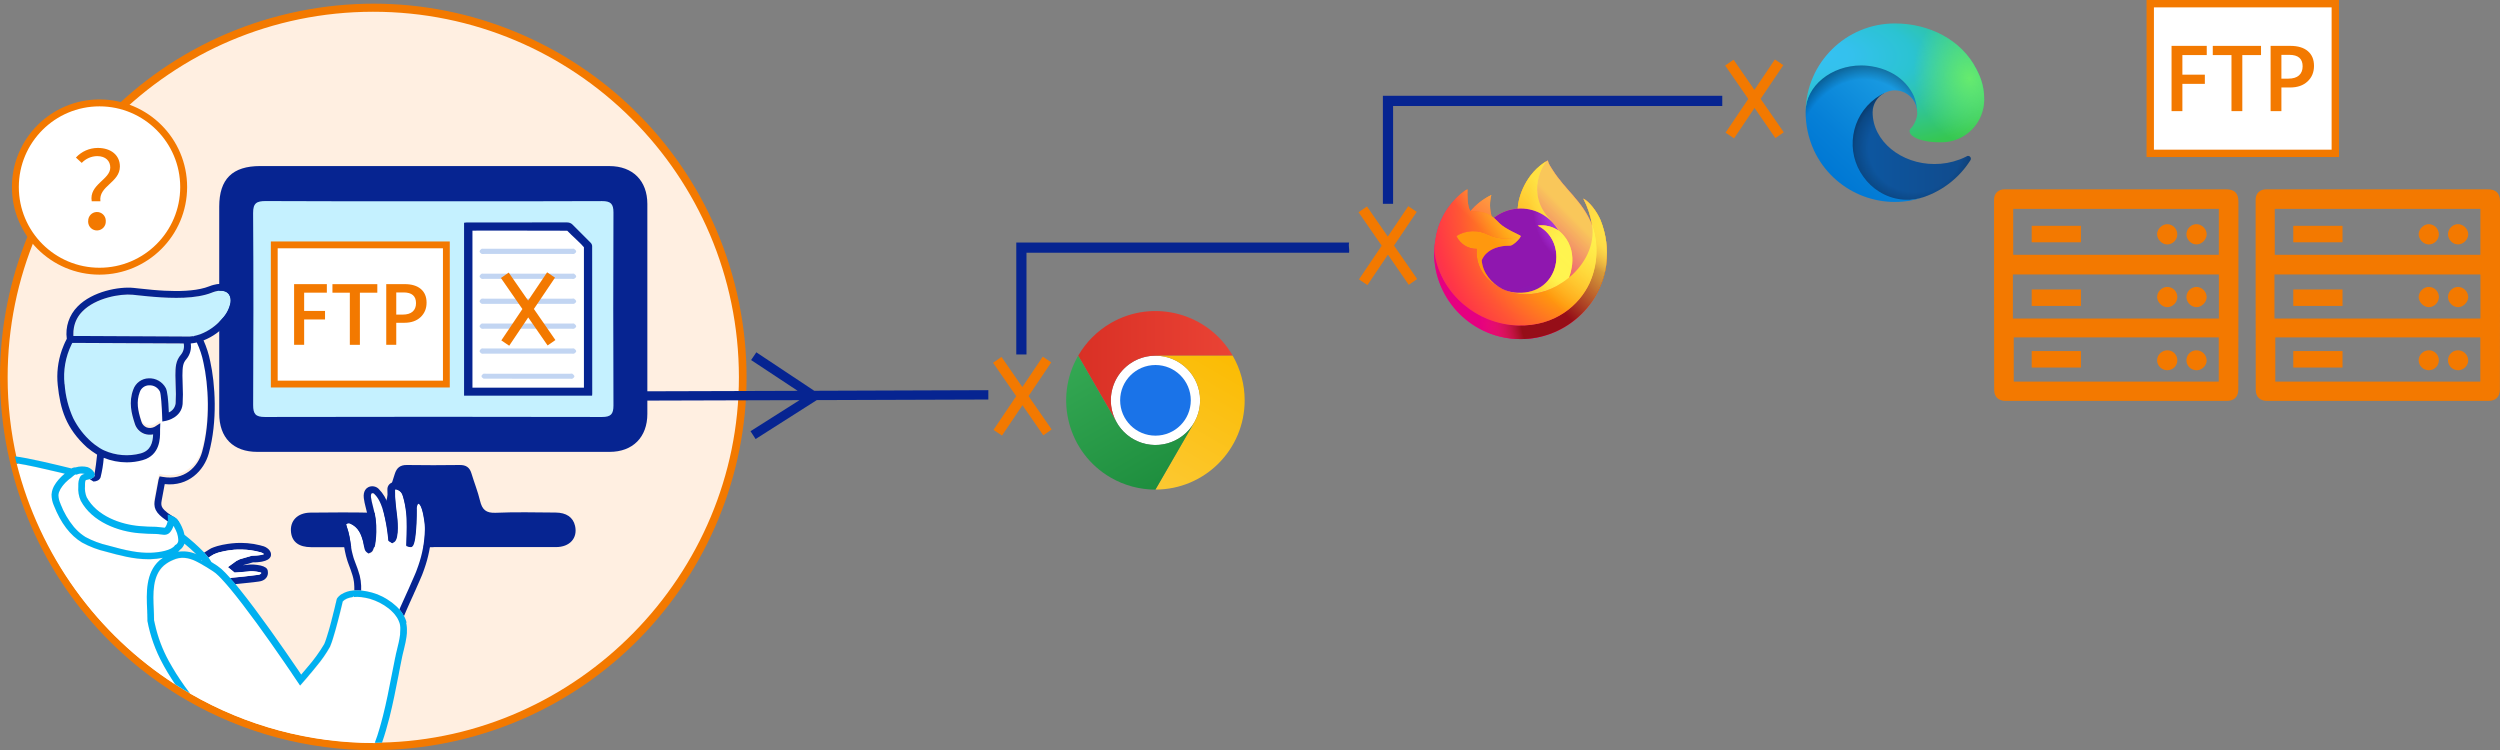 <?xml version="1.0" encoding="UTF-8"?><svg id="b" xmlns="http://www.w3.org/2000/svg" xmlns:xlink="http://www.w3.org/1999/xlink" viewBox="0 0 644.09 193.27"><rect x="0" y="0" width="644.09" height="193.27" fill="#808080" stroke="none"/><defs><style>.y{fill:#f37900;}.z{fill:url(#k);}.aa{fill:url(#w);}.ab{fill:#c5f1ff;}.ac{stroke-width:1.9px;}.ac,.ad,.ae{fill:#fff;}.ac,.ae{stroke:#f37900;stroke-miterlimit:10;}.af{fill:url(#v);opacity:.41;}.af,.ag{isolation:isolate;}.ah{fill:url(#d);}.ai{fill:url(#l);}.aj{fill:url(#h);}.ak{fill:url(#o);}.al{fill:url(#j);}.am{fill:none;}.an{fill:url(#g);}.ao{fill:#1a73e8;}.ap{fill:url(#q);}.aq{fill:url(#m);}.ar{fill:#ffefe1;}.as{fill:url(#e);}.at{fill:url(#i);}.au{fill:url(#f);}.av{fill:url(#x);}.aw{fill:url(#p);}.ag{fill:url(#t);opacity:.35;}.ax{fill:url(#r);}.ae{stroke-width:1.76px;}.ay{fill:url(#n);}.az{fill:url(#u);}.ba{fill:#062491;}.bb{fill:#00b0f0;}.bc{fill:#c2d5f2;}.bd{fill:url(#s);}</style><linearGradient id="d" x1="418.89" y1="-114.73" x2="381.2" y2="-151.1" gradientTransform="translate(-1.92 -64.18) scale(.98 -.98)" gradientUnits="userSpaceOnUse"><stop offset=".05" stop-color="#fff44f"/><stop offset=".11" stop-color="#ffe847"/><stop offset=".23" stop-color="#ffc830"/><stop offset=".37" stop-color="#ff980e"/><stop offset=".4" stop-color="#ff8b16"/><stop offset=".46" stop-color="#ff672a"/><stop offset=".53" stop-color="#ff3647"/><stop offset=".7" stop-color="#e31587"/></linearGradient><radialGradient id="e" cx="-7557.86" cy="8411.25" fx="-7557.86" fy="8411.25" r="47.34" gradientTransform="translate(7829.7 8306.26) scale(.98 -.98)" gradientUnits="userSpaceOnUse"><stop offset=".13" stop-color="#ffbd4f"/><stop offset=".19" stop-color="#ffac31"/><stop offset=".25" stop-color="#ff9d17"/><stop offset=".28" stop-color="#ff980e"/><stop offset=".4" stop-color="#ff563b"/><stop offset=".47" stop-color="#ff3750"/><stop offset=".71" stop-color="#f5156c"/><stop offset=".78" stop-color="#eb0878"/><stop offset=".86" stop-color="#e50080"/></radialGradient><radialGradient id="f" cx="-7575.43" cy="8391.92" fx="-7575.43" fy="8391.92" r="47.34" gradientTransform="translate(7829.7 8306.26) scale(.98 -.98)" gradientUnits="userSpaceOnUse"><stop offset=".3" stop-color="#960e18"/><stop offset=".35" stop-color="#b11927" stop-opacity=".74"/><stop offset=".43" stop-color="#db293d" stop-opacity=".34"/><stop offset=".5" stop-color="#f5334b" stop-opacity=".09"/><stop offset=".53" stop-color="#ff3750" stop-opacity="0"/></radialGradient><radialGradient id="g" cx="-7569.57" cy="8421.8" fx="-7569.57" fy="8421.8" r="34.29" gradientTransform="translate(7829.7 8306.26) scale(.98 -.98)" gradientUnits="userSpaceOnUse"><stop offset=".13" stop-color="#fff44f"/><stop offset=".25" stop-color="#ffdc3e"/><stop offset=".51" stop-color="#ff9d12"/><stop offset=".53" stop-color="#ff980e"/></radialGradient><radialGradient id="h" cx="-7580.71" cy="8379.61" fx="-7580.71" fy="8379.61" r="22.54" gradientTransform="translate(7829.7 8306.26) scale(.98 -.98)" gradientUnits="userSpaceOnUse"><stop offset=".35" stop-color="#3a8ee6"/><stop offset=".47" stop-color="#5c79f0"/><stop offset=".67" stop-color="#9059ff"/><stop offset="1" stop-color="#c139e6"/></radialGradient><radialGradient id="i" cx="-7730.34" cy="8414.6" fx="-7730.34" fy="8414.6" r="11.95" gradientTransform="translate(10043.84 7680.93) rotate(-13.59) scale(.98 -1.15)" gradientUnits="userSpaceOnUse"><stop offset=".21" stop-color="#9059ff" stop-opacity="0"/><stop offset=".28" stop-color="#8c4ff3" stop-opacity=".06"/><stop offset=".75" stop-color="#7716a8" stop-opacity=".45"/><stop offset=".97" stop-color="#6e008b" stop-opacity=".6"/></radialGradient><radialGradient id="j" cx="-7576.02" cy="8413.01" fx="-7576.02" fy="8413.01" r="16.22" gradientTransform="translate(7829.7 8306.26) scale(.98 -.98)" gradientUnits="userSpaceOnUse"><stop offset="0" stop-color="#ffe226"/><stop offset=".12" stop-color="#ffdb27"/><stop offset=".29" stop-color="#ffc82a"/><stop offset=".5" stop-color="#ffa930"/><stop offset=".73" stop-color="#ff7e37"/><stop offset=".79" stop-color="#ff7139"/></radialGradient><radialGradient id="k" cx="-7563.13" cy="8423.55" fx="-7563.13" fy="8423.55" r="69.19" gradientTransform="translate(7829.7 8306.26) scale(.98 -.98)" gradientUnits="userSpaceOnUse"><stop offset=".11" stop-color="#fff44f"/><stop offset=".46" stop-color="#ff980e"/><stop offset=".62" stop-color="#ff5634"/><stop offset=".72" stop-color="#ff3647"/><stop offset=".9" stop-color="#e31587"/></radialGradient><radialGradient id="l" cx="-7337.94" cy="9589" fx="-7337.94" fy="9589" r="50.68" gradientTransform="translate(-4995.03 7857.67) rotate(83.98) scale(.98 -.64)" gradientUnits="userSpaceOnUse"><stop offset="0" stop-color="#fff44f"/><stop offset=".06" stop-color="#ffe847"/><stop offset=".17" stop-color="#ffc830"/><stop offset=".3" stop-color="#ff980e"/><stop offset=".36" stop-color="#ff8b16"/><stop offset=".46" stop-color="#ff672a"/><stop offset=".57" stop-color="#ff3647"/><stop offset=".74" stop-color="#e31587"/></radialGradient><radialGradient id="m" cx="-7576.02" cy="8407.15" fx="-7576.02" fy="8407.15" r="43.19" gradientTransform="translate(7829.7 8306.26) scale(.98 -.98)" gradientUnits="userSpaceOnUse"><stop offset=".14" stop-color="#fff44f"/><stop offset=".48" stop-color="#ff980e"/><stop offset=".59" stop-color="#ff5634"/><stop offset=".66" stop-color="#ff3647"/><stop offset=".9" stop-color="#e31587"/></radialGradient><radialGradient id="n" cx="-7564.89" cy="8404.81" fx="-7564.89" fy="8404.81" r="47.27" gradientTransform="translate(7829.7 8306.26) scale(.98 -.98)" gradientUnits="userSpaceOnUse"><stop offset=".09" stop-color="#fff44f"/><stop offset=".23" stop-color="#ffe141"/><stop offset=".51" stop-color="#ffaf1e"/><stop offset=".63" stop-color="#ff980e"/></radialGradient><linearGradient id="o" x1="418.44" y1="-114.54" x2="386.37" y2="-146.62" gradientTransform="translate(-1.92 -64.18) scale(.98 -.98)" gradientUnits="userSpaceOnUse"><stop offset=".17" stop-color="#fff44f" stop-opacity=".8"/><stop offset=".27" stop-color="#fff44f" stop-opacity=".63"/><stop offset=".49" stop-color="#fff44f" stop-opacity=".22"/><stop offset=".6" stop-color="#fff44f" stop-opacity="0"/></linearGradient><linearGradient id="p" x1="277.77" y1="-150.18" x2="317.6" y2="-150.18" gradientTransform="translate(0 -55.67) scale(1 -1)" gradientUnits="userSpaceOnUse"><stop offset="0" stop-color="#d93025"/><stop offset="1" stop-color="#ea4335"/></linearGradient><linearGradient id="q" x1="294.55" y1="-181.5" x2="314.46" y2="-147.01" gradientTransform="translate(0 -55.67) scale(1 -1)" gradientUnits="userSpaceOnUse"><stop offset="0" stop-color="#fcc934"/><stop offset="1" stop-color="#fbbc04"/></linearGradient><linearGradient id="r" x1="300.17" y1="-180.37" x2="280.26" y2="-145.88" gradientTransform="translate(0 -55.67) scale(1 -1)" gradientUnits="userSpaceOnUse"><stop offset="0" stop-color="#1e8e3e"/><stop offset="1" stop-color="#34a853"/></linearGradient><linearGradient id="s" x1="480.33" y1="856.84" x2="512.38" y2="856.84" gradientTransform="translate(-4.6 -819)" gradientUnits="userSpaceOnUse"><stop offset="0" stop-color="#0c59a4"/><stop offset="1" stop-color="#114a8b"/></linearGradient><radialGradient id="t" cx="498.04" cy="893.35" fx="498.04" fy="893.35" r="17.15" gradientTransform="translate(-4.6 -810.59) scale(1 .95)" gradientUnits="userSpaceOnUse"><stop offset=".7" stop-color="#000" stop-opacity="0"/><stop offset=".9" stop-color="#000" stop-opacity=".5"/><stop offset="1" stop-color="#000"/></radialGradient><linearGradient id="u" x1="497.24" y1="842.94" x2="477.23" y2="864.75" gradientTransform="translate(-4.6 -819)" gradientUnits="userSpaceOnUse"><stop offset="0" stop-color="#1b9de2"/><stop offset=".2" stop-color="#1595df"/><stop offset=".7" stop-color="#0680d7"/><stop offset="1" stop-color="#0078d4"/></linearGradient><radialGradient id="v" cx="-748.93" cy="1113.95" fx="-748.93" fy="1113.95" r="25.74" gradientTransform="translate(-300.96 -833.33) rotate(-81.38) scale(1 .81) skewX(.07)" gradientUnits="userSpaceOnUse"><stop offset=".8" stop-color="#000" stop-opacity="0"/><stop offset=".9" stop-color="#000" stop-opacity=".5"/><stop offset="1" stop-color="#000"/></radialGradient><radialGradient id="w" cx="553.83" cy="-311.05" fx="553.83" fy="-311.05" r="36.38" gradientTransform="translate(-170.54 -564.18) rotate(92.29) scale(1 2.13) skewX(.3)" gradientUnits="userSpaceOnUse"><stop offset="0" stop-color="#35c1f1"/><stop offset=".1" stop-color="#34c1ed"/><stop offset=".2" stop-color="#2fc2df"/><stop offset=".3" stop-color="#2bc3d2"/><stop offset=".7" stop-color="#36c752"/></radialGradient><radialGradient id="x" cx="888.65" cy="-284.58" fx="888.65" fy="-284.58" r="17.49" gradientTransform="translate(37.54 -767.73) rotate(73.74) scale(1 .81) skewX(.14)" gradientUnits="userSpaceOnUse"><stop offset="0" stop-color="#66eb6e"/><stop offset="1" stop-color="#66eb6e" stop-opacity="0"/></radialGradient></defs><g id="c"><path class="ar" d="M191.33,97.14c0,51.8-41.43,94.08-93.22,95.14-.62.02-1.24.03-1.86.03h-.08c-16.72.03-33.14-4.37-47.6-12.75h0c-1.29-.74-2.55-1.5-3.79-2.31-20.38-13.08-35.01-33.44-40.92-56.93-.16-.59-.3-1.19-.43-1.79C-8.38,67.3,23.57,16.21,74.79,4.41c51.22-11.8,102.31,20.15,114.11,71.37,1.61,7,2.43,14.17,2.43,21.36h0Z"/><path class="y" d="M96.25,193.27c-16.91.02-33.52-4.42-48.16-12.88l-.11-.07c-1.21-.69-2.43-1.43-3.72-2.27-20.62-13.18-35.41-33.76-41.33-57.5-.16-.59-.31-1.2-.44-1.82C-9.45,66.99,22.81,15.37,74.56,3.43c51.74-11.94,103.36,20.33,115.3,72.07,11.94,51.74-20.33,103.36-72.07,115.3-6.45,1.49-13.03,2.31-19.65,2.44-.62.02-1.25.03-1.88.03ZM49.16,178.79c14.3,8.23,30.51,12.56,47.01,12.56.69,0,1.3,0,1.91-.03,50.89-1.01,92.29-43.26,92.29-94.17-.05-52.03-42.26-94.16-94.29-94.12C44.06,3.07,1.92,45.29,1.97,97.31c0,7.06.81,14.11,2.39,20.99.13.6.27,1.18.43,1.76,5.8,23.28,20.3,43.45,40.51,56.37,1.3.84,2.52,1.59,3.74,2.28l.13.08Z"/><path class="ba" d="M52.55,142.33c.06.06.1.11.16.17.07.08.15.15.21.23.01,0,.02.01.02.03.06.06.11.12.17.19.01.01.03.03.04.05.18.2.34.41.5.64.01.01.02.03.03.05l.1-.06s.06-.03.09-.06c.08-.05.17-.1.26-.16.04-.02.08-.05.12-.08.03-.02.06-.03.09-.06.24-.15.47-.3.67-.41.06-.03.12-.06.17-.08.35-.16.71-.29,1.08-.41.04-.02.09-.03.13-.03.07-.02.13-.04.2-.07h0s.03,0,.05,0c.02,0,.04-.01.06-.01.72-.19,1.45-.34,2.18-.45.5-.08,1.01-.14,1.51-.18.05,0,.1,0,.15,0h0c.16-.02.32-.03.48-.03.1,0,.21,0,.32-.01h0c.3,0,.61,0,.91,0h.08c1.58.03,3.15.26,4.67.68,0,0,.01,0,.02,0,.02,0,.05.01.07.02.06.01.13.03.19.06.05.02.1.03.15.06.19.06.36.16.5.29.02.02.03.04.05.06h.01c-.07.04-.13.07-.2.09-.45.13-.92.22-1.39.25-.12.01-.23.03-.36.03h0c-.21.01-.44.03-.68.03h-.02c-.07.01-.13.02-.2.02h-.08s-.05,0-.07,0l-.18.02-.27.08h0l-.13.04-1.46.42-.3.09h0l-.88.26h-.01s0,0,0,0l-.39.21c-.05.03-.11.06-.17.08-.06.02-.13.04-.19.06h0s-.37.28-.37.28l-.17.12-.99.72-.77.55h-.01s1.73,1.42,1.73,1.42l.34-.02c.1,0,.21-.01.32-.02.43-.03.98-.08,1.52-.12.86-.07,1.7-.14,1.92-.19.02,0,.04,0,.06,0,.05,0,.11,0,.16,0,.1,0,.23,0,.38.01h0c.06,0,.11.01.17.01.53.04,1.07.12,1.59.24h0s.07.01.1.03h0c.09.02.19.05.28.09.01,0,.03,0,.03.01,0,.05,0,.1-.02.14,0,.03-.02.06-.03.08-.21.19-.48.31-.77.32-.55.08-1.31.17-2.13.26-.48.06-.97.11-1.45.17-.52.06-1.02.1-1.46.15-.04,0-.08,0-.12.01-.77.08-1.29.12-1.3.12h-.08s0,.01,0,.01h-.07s-.62.14-.62.14c.21.24.43.49.66.75.01.01.03.03.04.05.03.03.06.08.1.11.17.2.35.41.52.61.11,0,.24-.02.39-.03.1-.01.21-.02.32-.03.33-.03.72-.07,1.13-.12.46-.04.97-.1,1.46-.15.04,0,.08,0,.12-.01.5-.05.99-.1,1.44-.16.5-.06.95-.12,1.3-.17.03,0,.06,0,.09-.02.49-.06.95-.24,1.35-.52.03-.02.06-.05.08-.07.06-.04.11-.09.16-.15.02-.01.04-.03.06-.06.09-.08.16-.18.23-.28.24-.38.36-.83.32-1.28,0-.06,0-.12-.02-.18,0-.03,0-.05,0-.07-.02-.34-.18-.65-.44-.87-.03-.03-.06-.05-.1-.08-.36-.24-.76-.41-1.19-.5-.03-.01-.06-.02-.1-.03l-.19-.04c-.22-.05-.46-.09-.69-.12h0c-.29-.04-.57-.07-.84-.09-.1,0-.19-.01-.27-.02-.16,0-.29,0-.42,0h-.16c-.16,0-.31.01-.47.03-.13.03-.66.08-1.37.14h0s-.08,0-.12,0l.09-.03,2.46-.7c.12,0,.25,0,.37,0h.16s.06,0,.09,0c.38-.01.76-.04,1.14-.1h0c.05,0,.11,0,.16-.02h0c.12-.01.23-.03.33-.05l.1-.02c1.17-.23,1.9-.66,2.17-1.27,0-.02.02-.04.03-.06.02-.07.04-.13.06-.2h0c.06-.3.03-.6-.08-.87-.02-.05-.04-.09-.06-.13-.05-.11-.11-.21-.19-.31-.03-.04-.06-.08-.09-.12h0c-.05-.07-.1-.13-.17-.2-.47-.45-1.06-.77-1.71-.9-.03,0-.05-.01-.08-.02-.07-.02-.14-.04-.21-.06-.04-.01-.07-.02-.11-.03-.03-.01-.07-.02-.1-.03-1.06-.27-2.14-.45-3.22-.54-.05-.01-.1-.02-.14-.01-.05,0-.09-.01-.14-.01-.03,0-.07,0-.1,0-.84-.06-1.68-.07-2.53-.03-.39.02-.79.05-1.18.1-.13,0-.27.03-.4.05h0c-.18.01-.37.04-.54.07h0s-.09.01-.14.02c-.89.13-1.76.31-2.62.55-.1.03-.19.06-.28.09-.42.13-.84.28-1.25.46-.03.01-.07.03-.1.05-.14.08-.3.16-.45.26h0c-.17.1-.33.21-.5.32-.1.06-.19.12-.3.19-.06.04-.12.08-.19.12-.12.08-.25.14-.37.21Z"/><path class="ad" d="M53.68,143.68s.07.1.1.14c.12.17.24.35.35.52.11.17.21.34.31.51.08.06.16.1.23.15.1.06.19.12.28.18.34.21.68.43,1.01.64.74.51,1.43,1.11,2.04,1.77.06.06.12.12.18.19.34.35.7.74,1.07,1.16l.62-.12h.07s0-.01,0-.01h.08s.54-.06,1.3-.14c.04,0,.08-.01.12-.01.43-.05.93-.1,1.46-.15.48-.06.97-.1,1.45-.17.82-.09,1.59-.18,2.13-.26.29-.01.56-.12.77-.32.01-.03.03-.05.03-.08.02-.05.02-.1.02-.14,0,0-.02,0-.03-.01-.09-.04-.18-.07-.28-.09h0s-.07-.02-.1-.03h0c-.52-.12-1.05-.2-1.59-.24-.06,0-.12,0-.17-.01h0c-.15,0-.28-.01-.38-.01-.05,0-.11,0-.16,0-.02,0-.04,0-.06,0-.22.05-1.06.12-1.92.19-.54.04-1.09.08-1.52.12-.12,0-.23.01-.32.02l-.34.02-1.73-1.41h.01s.77-.56.77-.56l.99-.72.17-.12.37-.27h0c.06-.02.13-.04.19-.06.06-.02.12-.05.17-.08l.39-.21h.02s.88-.26.88-.26h0l.3-.09,1.46-.42.13-.04h0l.27-.08.18-.02s.05,0,.07,0h.08c.07,0,.13,0,.2-.02h.02c.24,0,.47-.01.68-.03h0c.12,0,.24-.02.36-.03.47-.03.94-.12,1.39-.25.07-.02.13-.05.2-.08h-.01s-.03-.05-.05-.07c-.14-.13-.32-.23-.5-.29-.05-.02-.1-.03-.15-.06-.06-.02-.13-.04-.19-.06-.02,0-.05-.01-.07-.02,0,0-.01,0-.02,0-1.52-.42-3.09-.65-4.67-.68h-.08c-.3,0-.61,0-.91,0h0c-.11,0-.21,0-.32.01-.16,0-.32.01-.48.03h0c-.05,0-.1,0-.15,0-.5.04-1.01.1-1.51.18-.73.11-1.46.26-2.18.45-.02,0-.04,0-.06.01-.02,0-.03,0-.05,0h0c-.07.03-.13.05-.2.07-.04,0-.09.02-.13.03-.37.11-.73.25-1.08.41-.06.02-.11.06-.17.08-.2.11-.43.26-.67.41-.03.02-.06.04-.09.06-.04.03-.08.05-.12.08-.08.06-.17.11-.26.16-.03.02-.06.04-.09.06l-.1.06Z"/><path class="ad" d="M22.33,128.16c2.62,4.87,8.76,7.04,13.63,7.45,1.43.12,2.85.18,4.23.19.41.01.82.05,1.22.12.31.05.63.09.95.1.04,0,.08,0,.12-.01.08-.03.15-.14.32-.45.05-.09.1-.19.14-.28.09-.21.16-.42.21-.64.02-.07.04-.14.05-.21.05-.18.07-.37.07-.56v-.1s-.08-.05-.12-.08c-.09-.06-.18-.11-.27-.17-.35-.24-.66-.46-.93-.67-.14-.11-.26-.21-.37-.29-.17-.14-.3-.26-.42-.38l-.14-.12c-.17-.17-.34-.36-.49-.55l-.11-.14c-.13-.18-.25-.37-.35-.57l-.08-.16c-.08-.19-.15-.38-.2-.57l-.03-.19c-.03-.18-.05-.37-.06-.55v-.24c.01-.21.02-.34.03-.47.03-.23.06-.46.11-.7.37-1.95.92-4.97.92-4.97l.28-.85.75.13c5.52,1.01,9.11-2.51,10.2-6.46,2.23-8.03,1.59-17.34.36-22.89h0c-.36-1.83-.94-3.6-1.73-5.27-.52.12-1.04.2-1.57.25.23,1.45-.19,2.93-1.13,4.05-.9,1.01-.99,2.02-1.01,4.25,0,.64.03,1.45.06,2.32.09,1.67.09,3.33-.01,5-.34,3.49-4.04,4.25-4.2,4.29l-1.03.2-.03-1.05c-.08-2.77-.32-6.1-.59-6.66-.52-1.06-1.63-1.69-2.81-1.62-1.09.02-2.05.73-2.39,1.77-.91,2.43-.52,4.68.41,7.52.19.72.71,1.3,1.39,1.57.69.23,1.44.16,2.08-.19l1.42-.91-.06,1.68c0,.12,0,.28,0,.45.01,1.67.05,6.11-4.48,7.39-1.33.38-2.71.57-4.09.57-2.04,0-4.05-.4-5.94-1.16-.13,1.7-.41,3.38-.82,5.03-.13.34-.38.62-.69.79-.35.18-.73.28-1.13.29-.03,0-.06,0-.08,0h0c-.14,0-.3.01-.46.01l-.14.04h0c-.19.05-.39.1-.59.14-.02,0-.04,0-.06.01h0c-.16.04-.38.09-.52.13-.06.14-.11.28-.15.43,0,.02,0,.03,0,.05,0,0,0,0,0,.01-.04.25-.05.51-.04.77v.25c-.1.98.05,1.97.42,2.89Z"/><path class="ad" d="M45.21,176.37c-20.38-13.08-35.01-33.44-40.92-56.93,2.57.37,7.41,1.47,11.21,2.38.4.1.79.2,1.16.28h0s.03.02.05.02c-.09.07-.18.15-.27.23-.26.22-.52.45-.75.7-.38.37-.73.78-1.05,1.21-.01.02-.03.03-.04.05-.11.14-.2.27-.28.41-.58.81-.93,1.76-1,2.76,0,1,.21,1.98.62,2.89,1.77,4.47,4.2,7.66,7.23,9.48,1.96,1.07,4.06,1.87,6.23,2.37,3.3.9,7.01,1.93,10.81,1.93h.59c1.08-.04,2.15-.16,3.21-.36-.32.22-.61.44-.89.67h0c-3.6,3.22-3.36,8.46-3.17,12.67,0,.1,0,.2.02.3,0,.11,0,.22,0,.33,0,.24.03.46.03.7,0,.11,0,.21,0,.32.02.23.02.47.02.69,0,.11,0,.21,0,.32h0s0,.27,0,.27c.73,3.88,2.07,7.62,3.97,11.08.12.22.24.43.35.65.28.51.58,1,.87,1.5.32.53.64,1.06.98,1.58.32.51.65,1.01.98,1.51Z"/><path class="ad" d="M15.05,127.56c.02.75.19,1.49.51,2.17l.04.08s0,.03.01.04h0c.82,2.16,1.98,4.15,3.45,5.92.2.23.41.46.62.68.71.74,1.51,1.38,2.39,1.91,1.83.98,3.78,1.71,5.81,2.18,2.08.61,4.2,1.11,6.33,1.51h.01c1.5.27,3.02.39,4.54.36,2.54-.08,5.46-.68,6.28-1.86l.08-.12.12-.08c.44-.24.71-.7.71-1.19,0-.14-.01-.27-.03-.41-.04-.45-.14-.9-.28-1.34-.02-.07-.04-.14-.07-.21-.08-.21-.16-.42-.26-.63,0-.02-.02-.03-.03-.06-.05-.1-.1-.21-.16-.32-.08-.15-.16-.32-.26-.48l-.06-.1-.12-.1c-.1.28-.22.55-.35.82t.01,0s-.02.03-.03.03c-.01.01-.02.03-.03.05-.13.23-.27.44-.43.64-.36.44-.89.69-1.46.68h-.15c-.37-.02-.73-.06-1.09-.12-.13-.02-.26-.03-.38-.06-.21-.02-.41-.04-.6-.05-1.42,0-2.89-.07-4.36-.19-5.33-.44-12.07-2.87-15.01-8.35-.52-1.16-.74-2.44-.63-3.71v-.26c0-.32.02-.65.06-.97,0-.08.02-.15.04-.23.04-.15.08-.3.14-.45.02-.06.04-.12.07-.19l.02-.04c.03-.09.08-.18.11-.26.04-.1.1-.2.18-.28.08-.09.17-.17.28-.23.02-.01.04-.03.07-.03.17-.1.35-.17.53-.22l-.13-.08h0c-.51-.11-1.03-.07-1.51.12l.06.03h0s-.08,0-.11,0t-.01,0h-.01l-.09.04-.12.04-.23-.03c-.16-.02-.44.19-.69.41-.05.04-.1.08-.14.12-.06.06-.12.1-.18.16-.02.02-.04.03-.06.05-.1.09-.2.17-.31.24-.19.13-.37.28-.55.44-.05.04-.1.09-.15.14-.43.37-.82.78-1.17,1.22,0,0-.01,0,0,.01-.06.07-.11.13-.17.21-.02.02-.04.04-.06.07-.34.44-.61.92-.81,1.44-.02.04-.04.09-.05.14-.07.23-.12.46-.13.7Z"/><path class="ad" d="M103.26,162.18h0c0,.38-.01.74-.05,1.11,0,.07,0,.15,0,.23-.1.77-.23,1.54-.41,2.31,0,.02-.01.05-.03.07,0,.08-.04.15-.04.22,0,.04-.02.07-.03.1-.05.21-.1.43-.15.63l-.05.21c-.01.06-.03.12-.04.18-.12.47-.22.93-.33,1.37h0c-.03.14-.05.27-.08.4-.03.11-.04.21-.06.32l-.03.08c0,.07-.03.15-.04.23-.02.03-.03.06-.03.1-.04.18-.07.35-.1.52h0c-.05.29-.12.59-.17.87-.06.28-.12.57-.17.85-.03.1-.04.21-.06.31-.06.28-.12.57-.17.85-.04.24-.09.46-.14.7,0,.05-.01.1-.03.15-.67,3.48-1.37,7.06-2.25,10.52-.27,1.12-.61,2.26-.9,3.29-.36,1.22-.73,2.46-1.21,3.64h-.08c-16.72.03-33.14-4.37-47.6-12.75h0c-.46-.6-.9-1.2-1.34-1.81-.4-.56-.78-1.12-1.16-1.68-.36-.53-.71-1.06-1.05-1.6-.66-1.07-1.3-2.16-1.92-3.27-1.61-2.95-2.79-6.1-3.52-9.38-.03-.12-.06-.23-.08-.35-.06-.26-.12-.51-.17-.77v-.34c0-.22,0-.45-.02-.69,0-.1,0-.21,0-.32,0-.46-.04-.93-.05-1.42-.19-4.04-.39-8.63,2.6-11.29.71-.6,1.52-1.09,2.39-1.44.92-.43,1.93-.62,2.94-.54h0c.58.05,1.16.17,1.71.36.02,0,.03,0,.04.02.42.14.82.3,1.21.5.02,0,.03.02.04.02.16.08.32.16.48.25.22.11.43.22.66.35.44.24.9.51,1.34.79,0,0,0,0,.02,0,.3.19.6.38.9.57.15.09.28.18.43.27.2.13.41.27.6.39.21.14.41.28.6.44.52.45,1.03.94,1.5,1.45.04.05.1.11.14.16.22.24.45.48.68.74,0,.02.03.04.04.05.2.22.4.45.61.69,0,.03.04.04.04.05.21.24.42.5.64.75,2.04,2.44,4.45,5.62,6.92,8.99,2.46,3.38,4.95,6.92,7.14,10.11.33.5.66.97.98,1.44,0,.02.03.03.03.04.3.43.59.84.86,1.25v.02c.27.38.52.76.76,1.13.27.4.52.77.77,1.14l.63.93.74-.84c.05-.06.44-.5,1-1.15.29-.34.62-.74.98-1.18h.02c.41-.49.83-1.02,1.28-1.56.08-.1.14-.19.22-.28,1.31-1.54,2.46-3.2,3.45-4.96,0,0,0-.02.02-.03h0c.13-.3.28-.68.43-1.13.09-.26.18-.53.27-.82.08-.27.17-.55.26-.85,0-.03,0-.04.02-.08.09-.27.17-.55.25-.84.09-.27.17-.57.25-.86.12-.44.25-.9.36-1.35.02-.05.03-.1.04-.16l.08-.27s.02-.05.02-.08c.16-.59.31-1.18.45-1.74l.05-.21c.05-.2.09-.38.15-.57,0-.03,0-.07.02-.1h0c.01-.08.03-.15.05-.21,0-.03,0-.05.02-.08.16-.67.31-1.25.41-1.68h0c.02-.1.04-.16.05-.23.04-.18.07-.31.1-.41.27-.3.61-.53.98-.69.06-.03.11-.04.17-.07h0c.06-.03.13-.05.2-.07.36-.14.74-.23,1.13-.27h0c.08,0,.18-.03.27-.04h.1s.02-.01.03,0c.21-.02.43-.03.68-.03h.1s.08,0,.12,0c.04,0,.08,0,.12,0,.2,0,.43.02.66.04.04,0,.07,0,.1,0,.37.04.78.11,1.21.19h0c.21.04.43.09.67.15h0c.16.04.31.08.48.12,1.74.52,3.37,1.35,4.8,2.47.42.33.81.69,1.17,1.08.13.13.26.26.37.41h0c.16.2.32.4.45.61.09.12.17.25.25.37.12.19.22.4.31.6h0c.05.11.09.21.12.32.02.02.03.04.04.06.01.03.02.06.03.09.02.04.03.08.04.12.02.05.04.09.05.14.02.07.04.14.05.2.02.1.04.19.06.28,0,.03,0,.05.02.08,0,.02,0,.04,0,.07.03.15.04.31.05.46,0,.03.01.06,0,.09,0,.04.01.08,0,.12,0,.04.01.09,0,.13,0,.04,0,.08,0,.12Z"/><path class="ba" d="M111.68,140.95c10.51,0,21.02.01,31.54,0,3.6,0,5.66-2.34,4.93-5.49-.51-2.19-2.23-3.4-5.05-3.41-5.13-.03-10.26-.17-15.38.06-2.49.11-3.5-.8-4.04-3.07-.57-2.4-1.51-4.71-2.22-7.08-.46-1.54-1.4-2.18-3.01-2.16-4.53.06-9.06.07-13.59,0-1.76-.03-2.67.73-3.16,2.33-.77,2.53-1.72,5.01-2.38,7.57-.46,1.79-1.31,2.44-3.2,2.4-5.38-.13-10.77-.09-16.15-.03-3.35.04-5.34,2.14-4.99,5.09.29,2.48,2.05,3.8,5.18,3.81,10.51.01,21.02,0,31.54,0h0Z"/><path class="ba" d="M111.4,42.78c-14.78,0-29.57,0-44.35,0-7.17,0-10.56,3.35-10.57,10.43,0,17.77,0,35.55,0,53.32,0,6.25,3.59,9.89,9.82,9.89,30.25.02,60.5.02,90.75,0,5.99,0,9.73-3.8,9.73-9.78.01-18.03.01-36.06,0-54.09,0-5.98-3.75-9.75-9.76-9.76-15.21-.03-30.42,0-45.63,0Z"/><path class="ab" d="M111.54,51.85c14.52,0,29.04.04,43.56-.04,2.24-.01,2.96.71,2.95,2.94-.07,16.57-.07,33.14,0,49.72,0,2.22-.67,2.96-2.93,2.96-28.96-.06-57.92-.07-86.87,0-2.41,0-3.04-.77-3.03-3.08.08-16.49.1-32.97-.01-49.46-.02-2.58.92-3.1,3.28-3.09,14.35.09,28.7.05,43.05.05h0Z"/><path class="ba" d="M152.56,63.41h0c0-.3-.17-.67-.39-.87-1.51-1.54-3.05-3.04-4.56-4.57-.45-.48-.92-.67-1.57-.67-8.63.02-17.25.02-25.88.02-.19,0-.41.04-.6.07v44.55h32.98c.02-.17.04-.3.04-.43,0-5.79-.01-34.2-.02-38.09Z"/><path class="ad" d="M146.14,59.44c-5.63-.05-24.42-.02-24.42-.02v40.45h28.72v-36.17c-.65-.86-3.17-3.06-4.3-4.26Z"/><path class="bc" d="M131.73,78.28c-2.33,0-4.66,0-6.99,0-.24,0-.52.06-.7-.04-.22-.13-.48-.4-.48-.61,0-.22.24-.5.45-.64.17-.11.46-.05.69-.05,4.75,0,17.87,0,22.62,0,.21,0,.47-.07.61.03.23.16.5.43.52.67.02.19-.27.47-.49.6-.18.1-.46.04-.7.04-2.39,0-13.15,0-15.54,0h0Z"/><path class="bc" d="M131.73,71.85c-2.33,0-4.66,0-6.99,0-.24,0-.52.06-.7-.04-.22-.13-.48-.4-.48-.61,0-.22.24-.5.45-.64.17-.11.46-.05.69-.05,4.75,0,17.87,0,22.62,0,.21,0,.47-.07.61.03.23.16.5.43.52.67.02.19-.27.47-.49.6-.18.1-.46.04-.7.04-2.39,0-13.15,0-15.54,0h0Z"/><path class="bc" d="M131.73,65.43c-2.33,0-4.66,0-6.99,0-.24,0-.52.06-.7-.04-.22-.13-.48-.4-.48-.61,0-.22.24-.5.45-.64.17-.11.46-.05.69-.05,4.75,0,17.87,0,22.62,0,.21,0,.47-.07.61.03.23.16.5.43.52.67.02.19-.27.47-.49.6-.18.1-.46.04-.7.04-2.39,0-13.15,0-15.54,0h0Z"/><path class="bc" d="M131.9,97.55c-2.24,0-4.48,0-6.72,0-.23,0-.5.06-.67-.04-.21-.12-.46-.38-.46-.58,0-.21.23-.48.44-.61.17-.1.44-.04.67-.04,4.57,0,17.19,0,21.75,0,.2,0,.45-.07.58.03.22.16.48.41.5.65.02.18-.26.46-.47.58-.17.1-.44.03-.67.03-2.3,0-12.65,0-14.95,0h0Z"/><path class="bc" d="M131.73,91.12c-2.33,0-4.66,0-6.99,0-.24,0-.52.06-.7-.04-.22-.13-.48-.4-.48-.61,0-.22.24-.5.45-.64.17-.11.46-.05.69-.05,4.75,0,17.87,0,22.62,0,.21,0,.47-.07.61.03.23.16.5.43.52.67.02.19-.27.47-.49.6-.18.1-.46.04-.7.04-2.39,0-13.15,0-15.54,0h0Z"/><path class="bc" d="M131.73,84.7c-2.33,0-4.66,0-6.99,0-.24,0-.52.06-.7-.04-.22-.13-.48-.4-.48-.61,0-.22.24-.5.45-.64.17-.11.46-.05.69-.05,4.75,0,17.87,0,22.62,0,.21,0,.47-.07.61.03.23.16.5.43.52.67.02.19-.27.47-.49.6-.18.1-.46.04-.7.04-2.39,0-13.15,0-15.54,0h0Z"/><polygon class="y" points="143.09 87.61 137.55 79.6 142.99 71.53 140.96 70.16 136.06 77.44 131.06 70.23 129.05 71.62 134.59 79.62 129.16 87.7 131.19 89.07 136.09 81.78 141.08 89 143.09 87.61"/><rect class="ae" x="70.66" y="63.09" width="44.34" height="35.86"/><path class="y" d="M84.2,75.41h-5.84v4.7h5.38v2.19h-5.38v6.54h-2.59v-15.63h8.44v2.2Z"/><path class="y" d="M97.21,75.41h-4.49v13.43h-2.59v-13.43h-4.48v-2.2h11.56v2.2Z"/><path class="y" d="M102.09,83.16v5.67h-2.58v-15.63h4.74c1.79,0,3.19.42,4.17,1.25s1.48,2.01,1.48,3.53-.52,2.76-1.55,3.73-2.43,1.45-4.18,1.45h-2.08ZM102.09,75.34v5.71h1.68c1.11,0,1.96-.26,2.54-.77s.87-1.24.87-2.18c0-1.84-1.07-2.76-3.2-2.76h-1.89Z"/><path class="ab" d="M16.6,99.04c.21,3.03.96,6,2.22,8.77h0c1.17,2.32,2.76,4.39,4.7,6.1.01.01.06.05.1.09.01,0,.02.01.03.02.23.16.46.32.7.47.02.04.03.08.03.12.37.27.81.59,1.24.86h0c.23.15.47.29.69.4.16.08.32.16.5.24,2.96,1.32,6.28,1.58,9.41.75,2.53-.72,3.1-2.71,3.18-4.89-.75.15-1.53.1-2.25-.15-1.21-.44-2.14-1.45-2.49-2.69-.82-2.51-1.6-5.46-.38-8.7.59-1.71,2.18-2.87,3.98-2.91,1.83-.08,3.55.9,4.41,2.52.39.77.65,2.87.78,6.27.96-.42,1.63-1.31,1.75-2.35.09-1.59.09-3.18,0-4.77-.03-.89-.06-1.73-.06-2.39.01-2.04.03-3.8,1.46-5.41.64-.8.89-1.85.68-2.85l-28.2-.14h-.5c-.08.13-.14.27-.21.41-1.55,3.18-2.17,6.72-1.8,10.24Z"/><path class="ab" d="M19.1,84.43c.28-1.59,1.05-3.06,2.2-4.2,3.38-3.47,9.76-4.6,12.98-4.28l1.28.14c.38.04.78.08,1.2.12.46.05.95.1,1.46.15.48.04.99.09,1.51.13,4.86.4,10.81.55,14.93-1.09.08-.03.17-.06.25-.1.38-.14.77-.25,1.17-.32h0c.59-.12,1.21-.1,1.8.06h.01c.34.1.65.28.9.53.09.08.17.17.24.28.22.33.36.7.41,1.09h0c.04.34.04.67,0,1-.3,1.57-1.05,3.03-2.16,4.18-1.5,1.78-3.42,3.16-5.59,3.99-.31.11-.61.2-.89.28h0c-.26.07-.49.12-.72.17-.06.01-.12.03-.17.03-.34.06-.68.11-1.02.12-.23.02-.47.02-.7,0h-.46l-25.47-.12h-1.72s-.78,0-.78,0h-.77s0-.07,0-.1c-.01-.11-.02-.23-.01-.35h0c-.01-.58.03-1.15.14-1.71ZM39.4,76.68s0,0,0,0h0s0,0,0,0c-.06-.01-.11-.02-.17-.03.06.01.12.03.17.04Z"/><path class="ba" d="M15.93,90.21c.15-.44.32-.86.5-1.28h0c.19-.47.41-.93.64-1.37.04-.09.09-.18.14-.27-.43-3.05.6-6.12,2.77-8.31,3.83-3.94,10.74-5.19,14.43-4.81l1.29.14c1.08.11,2.32.25,3.65.37.5.04,1,.08,1.51.12.51.03,1.04.07,1.56.1,3.59.18,7.43.1,10.41-.77.38-.11.75-.23,1.09-.37,0,0,.02,0,.03-.01.34-.14.7-.26,1.06-.35,2.35-.64,4.34-.13,5.43,1.42.45.64.71,1.39.75,2.17.03.33.02.66-.02.99-.03.31-.08.61-.16.9-.46,1.64-1.3,3.15-2.44,4.41-1.65,1.95-3.75,3.47-6.13,4.41.78,1.74,1.36,3.55,1.73,5.42,1.27,5.74,1.93,15.4-.39,23.74-1.22,4.36-5.25,8.55-11.34,7.86-.19,1.04-.52,2.84-.77,4.14-.03.2-.07.39-.09.58,0,.08,0,.15-.01.23v.12s0,.12,0,.12c0,.09.02.18.03.26.02.13.06.25.11.37.07.14.15.28.23.41.13.17.27.33.42.48.27.26.46.41.66.58.18.13.34.25.5.37.14.1.28.2.44.3.3.21.6.4.96.63.67.35,1.15.99,1.28,1.74-.4-.65-1-1.14-1.71-1.41l-.97-.32-.23-.08v.06l.05.97v.13s-.07-.05-.1-.08c-.09-.06-.18-.11-.27-.17-.35-.24-.66-.46-.93-.67-.14-.11-.26-.21-.37-.29-.17-.14-.3-.26-.42-.38l-.14-.12c-.17-.17-.34-.36-.49-.55l-.11-.14c-.13-.18-.25-.37-.35-.57l-.08-.16c-.08-.19-.15-.38-.2-.57l-.03-.19c-.03-.18-.05-.37-.06-.55v-.24c.01-.21.02-.34.03-.47.03-.23.06-.46.11-.7.37-1.95.92-4.97.92-4.97l.28-.85.75.13c5.52,1.01,9.11-2.51,10.2-6.46,2.23-8.03,1.59-17.34.36-22.89h0c-.36-1.83-.94-3.6-1.73-5.27-.52.12-1.04.2-1.57.25.23,1.45-.19,2.93-1.13,4.05-.9,1.01-.99,2.02-1.01,4.25,0,.64.03,1.45.06,2.32.09,1.67.09,3.33-.01,5-.34,3.49-4.04,4.25-4.2,4.29l-1.03.2-.03-1.05c-.08-2.77-.32-6.1-.59-6.66-.52-1.06-1.63-1.69-2.81-1.62-1.09.02-2.05.73-2.39,1.77-.91,2.43-.52,4.68.41,7.52.19.72.71,1.3,1.39,1.57.69.23,1.44.16,2.08-.19l1.42-.91-.06,1.68c0,.12,0,.28,0,.45.01,1.67.05,6.11-4.48,7.39-1.33.38-2.71.57-4.09.57-2.04,0-4.05-.4-5.94-1.16-.13,1.7-.41,3.38-.82,5.03-.13.34-.38.62-.69.79-.35.18-.73.28-1.13.29l-.94-.6c.23-.11.41-.05.54-.27.05-.08.41-.16.42-.33.02-.15.33-.04.24-.25,0-.01.09-.09.08-.1-.04-.09-.1-.18-.17-.26.02,0,.03,0,.05-.02.06-.2.1-.41.13-.61.17-.95.4-2.75.58-4.49-.92-.57-1.79-1.2-2.62-1.88l-.02-.02c-5.36-4.91-6.85-9.77-7.5-16.02-.32-3.03.04-6.09,1.04-8.96ZM48.13,86.71c.23.01.47,0,.7,0,.34-.02.68-.06,1.02-.12.03.04.05.08.07.12.04-.05.07-.1.1-.16.23-.04.46-.1.72-.17h0c.28-.08.58-.17.89-.28,2.17-.84,4.1-2.21,5.59-3.99,1.11-1.15,1.86-2.6,2.16-4.18.05-.33.05-.66,0-.99h0c-.05-.4-.19-.77-.41-1.1-.07-.1-.15-.2-.24-.28-.25-.25-.56-.43-.9-.53h-.01c-.59-.16-1.2-.17-1.8-.06h0c-.4.07-.79.18-1.17.32-.08.03-.17.06-.25.1-4.12,1.64-10.07,1.49-14.93,1.09-.52-.04-1.02-.09-1.51-.13-.51-.05-1-.1-1.46-.15-.42-.04-.82-.08-1.2-.12l-1.28-.14c-3.22-.32-9.6.81-12.98,4.28-1.15,1.14-1.91,2.61-2.2,4.2-.11.56-.15,1.13-.14,1.71h0c0,.12,0,.24.01.35,0,.03,0,.06,0,.09h.77s.78,0,.78,0h1.72s25.47.13,25.47.13h.46ZM16.65,98.99c.21,3.03.96,6,2.22,8.77h0c1.17,2.32,2.76,4.39,4.7,6.1.01.01.06.05.1.09.01,0,.02.01.03.02.15.12.41.34.73.59.37.27.81.59,1.24.86h0c.23.15.47.29.69.4.16.08.32.16.5.24,2.96,1.32,6.28,1.58,9.41.75,2.53-.72,3.1-2.71,3.18-4.89-.75.15-1.53.1-2.25-.15-1.21-.44-2.14-1.45-2.49-2.69-.82-2.51-1.6-5.46-.38-8.7.59-1.71,2.18-2.87,3.98-2.91,1.83-.08,3.55.9,4.41,2.52.39.77.65,2.87.78,6.27.96-.42,1.63-1.31,1.75-2.35.09-1.59.09-3.18,0-4.77-.03-.89-.06-1.73-.06-2.39.01-2.04.03-3.8,1.46-5.41.64-.8.89-1.85.68-2.85l-28.2-.14h-.5c-.08.13-.14.27-.21.41-1.55,3.18-2.17,6.72-1.8,10.24Z"/><path class="ad" d="M89.15,135c.04.18.14.48.23.77.03.11.07.23.11.36.06.19.13.42.21.66.05.18.1.36.14.53.09.33.16.66.22.99.07.37.13.73.19,1.1.02.15.04.3.07.46.01.11.03.22.05.33h0c0,.06.02.13.03.19,0,.03.01.06.01.1.07.41.14.81.22,1.24h0s.01.07.02.1c.02.09.03.18.06.27,0,.04.02.09.03.14.06.23.11.48.18.73.02.09.05.19.08.28.02.08.04.17.07.26,0,.02.01.05.01.07.02.06.03.11.06.17.01.06.03.12.06.19.03.12.08.23.12.35h0c.02.06.03.11.06.16.06.17.12.35.19.52.21.55.4,1.06.57,1.52.01.03.03.07.03.1.04.1.08.21.11.31.02.04.03.09.04.13.14.41.26.79.36,1.17h0c.02.08.03.14.06.21.2.83.32,1.68.35,2.54v.09c0,.07,0,.14,0,.22v.14c0,.23,0,.47,0,.73v.08c.09,0,.18.01.28.03.06,0,.11.01.17.02.14.01.28.03.44.06.21.03.42.07.64.11.05,0,.1.02.15.03.36.08.73.16,1.11.26.92.25,1.82.6,2.67,1.04.03.01.05.03.08.04h0c.08.03.14.08.22.12.05.02.1.05.15.08.11.06.22.12.32.18.06.03.11.06.17.1.12.06.23.13.34.21.81.5,1.58,1.07,2.27,1.73.02.02.04.04.06.06.06.05.11.1.17.16.03.03.07.06.1.1.08.08.16.16.23.25.04.03.07.07.1.11.08.08.15.17.23.25l.04-.1s.03-.06.04-.09c.03-.06.06-.13.08-.19,0-.02.02-.05.03-.07,0-.01.01-.03.02-.05.02-.04.03-.08.05-.12.17-.38.33-.75.5-1.11.03-.08.08-.16.11-.24h0c.18-.41.37-.81.56-1.24.01-.03.03-.08.05-.11,0,0,0-.02.01-.03.03-.06.06-.12.09-.19.01-.03.02-.06.03-.08.27-.59.56-1.22.89-1.96.03-.06.06-.12.08-.19.06-.14.12-.28.19-.43.01-.03.03-.06.04-.09.03-.06.06-.13.08-.19,0-.02.02-.05.03-.07.16-.35.32-.73.5-1.13h0s.01-.03.02-.05c.02-.06.05-.12.08-.17h0c.08-.21.17-.41.27-.62.06-.13.11-.26.17-.4.06-.13.11-.27.17-.4.06-.12.11-.26.16-.38.05-.12.09-.23.13-.35.06-.16.12-.31.17-.47.11-.28.21-.55.3-.83,1.03-2.95,1.6-6.04,1.67-9.16,0-.18,0-.35,0-.53,0-.14,0-.3-.02-.44,0-.2-.02-.4-.04-.59-.01-.13-.03-.26-.04-.38-.03-.24-.06-.47-.1-.69-.55-3.82-1.34-4.16-1.43-4.19-.03,0-.17-.05-.22-.01-.27.46-.39,1-.32,1.54,0,.02,0,.63-.01,1.53h0c0,.3-.01.63-.03.98,0,.18,0,.37-.02.55,0,.14,0,.28-.01.42,0,.17-.01.34-.03.52h0c-.12,2.32-.4,4.87-1,5.41-.01.01-.03.03-.04.03l-.37.27-1.13-.35.03-.66s.15-3.69.07-6.08c0-.11,0-.22-.01-.32,0-.08,0-.16-.01-.24,0-.15-.02-.3-.03-.44,0-.2-.03-.39-.05-.59-.03-.36-.08-.72-.14-1.07h0c0-.09-.02-.17-.03-.25-.04-.3-.09-.59-.15-.88-.05-.29-.11-.58-.18-.86-.14-.6-.3-1.2-.5-1.79-.24-.62-.74-1.1-1.36-1.32-.19-.09-.4-.11-.6-.06-.03,1.22.03,2.43.17,3.64.02.18.04.37.06.57.05.46.11.97.17,1.55.03.19.05.39.08.6.02.19.04.39.07.59,0,.06.7,5.72-.78,6.58l-.5.29-.92-.58-.03-.41c-.22-2.35-.62-4.67-1.21-6.96-.88-3.15-1.88-4.14-2.42-4.68-.16-.14-.38-.18-.57-.11-.21.09-.29.49-.23,1.04.11.72.26,1.43.45,2.13.62,2.17.9,4.43.84,6.68-.03.93-.1,1.69-.17,2.33-.04.35-.09.65-.14.92-.07.35-.14.63-.21.87-.06.21-.13.4-.23.59-.1.29-.3.53-.57.68-.04.02-.08.03-.1.05l-.13.06-.33.13-.07.03-.06-.04-.28-.21-.23-.18c-.2-.2-.35-.45-.41-.72-.09-.3-.16-.61-.21-.93-.01-.06-.02-.13-.03-.2-.05-.26-.1-.56-.18-.88-.1-.41-.22-.81-.37-1.21-.09-.25-.2-.51-.32-.78-.1-.21-.21-.4-.32-.59-.55-.94-1.4-1.67-2.4-2.09-.2-.09-.42-.1-.63-.03-.1.06-.21.12-.32.19-.02.01-.03.02-.06.03Z"/><path class="ba" d="M87.37,134.9h0c.03.39.11.77.23,1.13.02.08.05.17.08.26.08.24.16.52.26.85.01.05.03.09.04.14.1.33.18.67.24,1.01.01.02.02.05.02.08.02.09.04.18.06.27.05.25.1.5.14.75h0c.04.26.08.5.12.75,0,.02,0,.03,0,.06,0,.03.01.06.01.09.01.08.03.15.04.23,0,.04.01.09.02.14.06.35.12.73.19,1.1.02.08.03.17.05.26.15.8.36,1.59.6,2.36,0,.02.02.05.03.07h0c.01.08.04.15.06.21h0c.01.05.03.1.05.14.08.24.17.5.27.75.13.35.26.68.37.99.03.1.08.21.11.3.17.48.32.92.44,1.33.01.02.02.05.02.08.03.07.05.14.06.21l.04.14c.03.11.06.21.08.32l.04.17c.06.26.1.51.14.78,0,.03,0,.06.01.1,0,.08.02.17.03.26,0,.04,0,.08.01.12.02.27.04.55.05.84v.04c0,.08,0,.17,0,.25,0,.19,0,.37,0,.57v.08c.29-.02.59-.03.88-.01.18,0,.35,0,.54.02h0l.26.02h0s.05,0,.08,0v-.08c0-.26,0-.49,0-.73v-.14c0-.08,0-.15,0-.22v-.09c-.03-.86-.15-1.71-.35-2.54-.02-.07-.03-.14-.06-.21h0c-.1-.39-.21-.77-.36-1.17-.01-.04-.02-.09-.04-.13-.03-.1-.07-.21-.11-.31,0-.04-.02-.07-.03-.1-.17-.46-.35-.97-.57-1.52-.07-.18-.13-.35-.19-.52-.02-.05-.04-.1-.06-.15h0c-.04-.12-.08-.23-.12-.35-.02-.06-.04-.12-.06-.19-.02-.06-.03-.11-.06-.17,0-.02,0-.05-.01-.07-.03-.09-.05-.17-.07-.26-.03-.09-.06-.18-.08-.28-.07-.25-.12-.49-.18-.73,0-.05-.02-.1-.03-.14-.02-.09-.03-.18-.06-.27,0-.03-.01-.06-.02-.1h0c-.08-.43-.15-.84-.22-1.24,0-.03,0-.06-.01-.1,0-.06-.02-.13-.03-.19h0c-.01-.11-.03-.22-.05-.33-.03-.15-.05-.3-.07-.46-.06-.37-.12-.73-.19-1.1-.06-.33-.13-.66-.22-.99-.04-.17-.09-.35-.14-.53-.08-.24-.14-.47-.21-.66-.04-.13-.08-.25-.11-.36-.09-.29-.19-.59-.23-.77.02-.01.03-.02.06-.03.1-.06.22-.13.32-.19.21-.07.43-.06.63.03,1.01.42,1.85,1.15,2.4,2.09.11.19.22.38.32.59.12.27.23.53.32.78.14.4.27.8.37,1.21.08.32.13.62.18.88.01.07.02.14.03.2.05.31.12.62.21.93.07.28.21.53.41.72l.23.18.28.21.06.04.07-.03.33-.13.13-.06s.06-.03.1-.05c.27-.15.47-.39.57-.68.1-.19.17-.39.23-.59.07-.24.14-.52.21-.87.05-.27.1-.57.14-.92.08-.64.14-1.4.17-2.33.06-2.26-.22-4.51-.84-6.68-.19-.7-.34-1.41-.45-2.13-.06-.55.02-.95.23-1.04.2-.07.42-.03.57.11.55.54,1.55,1.53,2.42,4.68.58,2.28.99,4.61,1.21,6.96l.03.41.92.58.5-.29c1.48-.86.79-6.52.78-6.58-.03-.2-.05-.4-.07-.59-.03-.21-.05-.41-.08-.6-.06-.58-.12-1.09-.17-1.55-.02-.2-.04-.39-.06-.57-.14-1.21-.2-2.42-.17-3.64.2-.05.41-.03.6.06.62.22,1.12.7,1.36,1.32.2.59.37,1.18.5,1.79.07.28.13.57.18.86.06.29.11.59.15.88.01.08.03.16.03.24h0c.06.36.1.72.14,1.08.02.2.04.39.05.59.01.14.03.3.03.44,0,.08,0,.16.01.24,0,.1,0,.21.01.32.08,2.39-.07,6.05-.07,6.08l-.03.66,1.13.35.37-.27s.03-.02.04-.03c.6-.53.88-3.09,1-5.4h0c.01-.19.02-.35.03-.52,0-.14.01-.28.01-.42.01-.19.01-.37.02-.55.01-.35.02-.68.03-.97h0c.01-.9.01-1.51.01-1.53-.06-.53.05-1.08.32-1.54.05-.03.19,0,.22.01.09.03.88.37,1.43,4.19.03.22.07.45.1.69.01.12.03.25.04.38.02.19.03.39.04.59.01.14.01.3.02.44,0,.18,0,.35,0,.53-.07,3.12-.64,6.21-1.67,9.16-.09.28-.19.55-.3.83-.05.16-.11.31-.17.47-.04.12-.08.23-.13.35-.05.12-.1.26-.16.38-.06.13-.11.27-.17.4-.06.14-.12.27-.17.4-.1.21-.19.41-.27.61h0c-.03.06-.05.12-.08.18,0,.01-.01.03-.02.05h0c-.17.4-.34.78-.5,1.13,0,.02-.02.05-.03.07-.03.06-.06.13-.08.19-.01.03-.03.06-.04.09-.07.14-.13.29-.19.43-.03.07-.06.13-.08.19-.33.74-.62,1.37-.89,1.96-.01.03-.02.06-.03.08-.03.07-.06.13-.09.19,0,0,0,.02-.01.03-.01.03-.03.08-.05.11-.19.43-.38.83-.56,1.23h0c-.03.09-.08.17-.11.25-.17.37-.32.73-.5,1.11-.01.03-.03.08-.05.12,0,.01-.01.03-.02.05,0,.02-.02.05-.03.07-.03.06-.06.13-.08.19-.01.03-.03.06-.04.09l-.04.1c.09.1.18.21.26.32.09.12.18.23.26.36,0,0,0,0,0,0h0s.06.08.09.12t0,.01h0c.08.12.16.24.23.37,0,0,.01.01.01.02.04.06.08.12.11.18.07.12.14.23.2.36.07-.17.14-.33.21-.5.06-.15.13-.3.19-.46.01-.03.03-.06.04-.09.03-.06.06-.12.08-.19.01-.02.02-.05.03-.07.03-.08.07-.16.1-.23.27-.63.54-1.22.81-1.83.03-.06.06-.13.08-.19.08-.16.15-.32.23-.48l.04-.1c.03-.06.06-.12.08-.18,0,0,0-.02.01-.03l.02-.04c.08-.19.17-.39.27-.59h0c.03-.09.08-.17.12-.26.07-.16.14-.32.22-.49.04-.08.08-.17.11-.26h0s0-.01,0-.01c.05-.1.09-.19.14-.3.01-.04.03-.07.05-.1.09-.21.19-.43.29-.65.01-.03.03-.06.04-.09.03-.06.06-.12.08-.19.01-.02.02-.05.03-.07.17-.37.34-.77.53-1.2h0c.03-.07.05-.12.08-.19.03-.06.06-.13.09-.19.06-.14.12-.28.18-.42.08-.18.16-.37.24-.56.03-.08.07-.16.1-.23.06-.12.1-.23.15-.35.04-.11.09-.22.13-.33.06-.16.12-.32.18-.48.11-.28.21-.55.3-.83,1.04-2.93,1.66-5.98,1.84-9.08,0-.17.01-.34.01-.5.01-.14.01-.29.01-.43,0-.19,0-.38,0-.56,0-.35-.02-.7-.05-1.02-.01-.21-.03-.42-.06-.63-.37-3.04-.97-4.9-1.86-5.79-.23-.25-.53-.43-.85-.54-.02-.01-.04-.02-.07-.03-.61-.21-1.28-.11-1.8.27-.27.2-.49.47-.63.78-.05-.23-.1-.46-.16-.67-.14-.56-.3-1.09-.46-1.58-.57-1.62-2.14-2.67-3.85-2.58-.93.13-1.61.95-1.57,1.88-.02,1.35.06,2.69.23,4.03-.47-1.59-1.33-3.03-2.49-4.2-.69-.67-1.73-.85-2.61-.45-.44.21-1.44.92-1.21,2.84.11.79.27,1.58.48,2.35.58,2.01.85,4.09.8,6.18-.02.49-.05.93-.08,1.33-.16-.52-.36-1.03-.59-1.52-.74-1.65-2.1-2.95-3.78-3.62-.67-.25-1.41-.2-2.04.12-.4.19-.75.47-1.04.81-.18.25-.27.55-.24.86Z"/><path class="bb" d="M104.76,160.46v-.04s-.03-.1-.04-.15c-.09-.34-.2-.67-.35-.99-.06-.14-.13-.28-.2-.43h0c-.06-.13-.13-.24-.2-.36-.03-.06-.07-.12-.12-.18,0,0,0-.02,0-.03-.07-.12-.15-.24-.24-.35v-.03s-.06-.07-.09-.12c0,0,0,0,0,0h0c-.09-.12-.18-.24-.27-.35-.08-.12-.17-.21-.26-.32-.08-.08-.16-.17-.23-.25-.03-.04-.06-.08-.11-.11-.07-.09-.15-.17-.23-.25-.03-.04-.07-.07-.11-.11-.05-.06-.11-.11-.17-.16-.02-.02-.04-.04-.05-.05-.69-.65-1.46-1.23-2.27-1.73-.11-.08-.22-.15-.34-.21-.05-.04-.11-.07-.17-.1-.11-.06-.21-.12-.33-.18-.04-.04-.1-.05-.15-.09-.07-.04-.14-.08-.22-.12-.03,0-.05-.03-.08-.04-.85-.44-1.75-.79-2.67-1.04-.39-.11-.75-.19-1.12-.27-.04,0-.1-.02-.15-.03-.22-.04-.43-.08-.64-.11-.14-.03-.29-.05-.43-.06-.06,0-.12-.02-.18-.03-.1,0-.19-.02-.27-.03-.02,0-.05,0-.07,0h0l-.27-.02h0c-.19-.02-.35-.02-.53-.02-.3-.01-.59-.01-.89,0h-.08c-.12.02-.24.03-.35.04-1.02.09-2,.41-2.87.94-.03.02-.05.03-.08.04-.06.04-.12.09-.19.12-.02.03-.05.05-.08.07-.25.19-.48.41-.67.65-.05.05-.09.11-.12.17,0,.02-.01.03-.03.04l-.06.12-.04.12s-.09.36-.21.92h0s-.02.08-.04.11c-.02.08-.04.18-.06.27-.01.06-.03.12-.04.19h0c-.11.45-.24.97-.37,1.55-.01.02-.02.03-.02.05h0s-.02.05-.02.08c-.04.12-.07.25-.1.38-.02.08-.04.16-.06.24-.04.2-.1.38-.14.59h0c-.03.08-.05.15-.06.22h0c-.07.27-.14.53-.21.8,0,.03,0,.05,0,.08-.03.07-.04.13-.05.2-.02.03-.03.06-.04.1-.09.32-.18.65-.26.98-.08.28-.17.58-.24.86-.09.29-.17.58-.25.85,0,.03-.02.04-.03.07-.08.29-.16.58-.25.84-.1.3-.19.58-.27.84-.14.45-.3.88-.49,1.31-1.25,2.11-2.69,4.09-4.3,5.93-.31.37-.61.72-.87,1.04-.02.02-.04.03-.05.05-.27.31-.51.59-.71.84-.17-.25-.36-.55-.59-.88-.01-.01-.02-.03-.03-.05-.21-.31-.44-.65-.7-1.02-3.17-4.66-9.58-13.91-14.61-20.14-.12-.14-.23-.29-.35-.43-.22-.27-.44-.54-.66-.8-.02-.02-.04-.05-.06-.07-.18-.21-.35-.42-.52-.62-.03-.03-.07-.07-.1-.11,0-.02-.02-.03-.04-.04-.23-.27-.44-.51-.66-.75-.37-.43-.74-.81-1.07-1.16-.05-.06-.12-.12-.18-.19-.61-.66-1.3-1.26-2.04-1.77-.34-.21-.67-.43-1.02-.65-.09-.06-.19-.12-.27-.18-.08-.04-.16-.1-.24-.15-.1-.18-.2-.34-.31-.51-.11-.17-.22-.35-.35-.51-.04-.05-.07-.1-.11-.15-.01-.01-.02-.03-.03-.04-.16-.22-.32-.43-.51-.64-.01-.01-.03-.03-.04-.04-.05-.06-.11-.12-.17-.19,0-.02,0-.02-.02-.03-.07-.08-.14-.16-.21-.24-.05-.05-.1-.11-.16-.16-1.57-1.61-3.25-3.11-5.02-4.5-.14-.71-.37-1.4-.68-2.06-.21-.47-.46-.93-.74-1.36h0c-.4-.65-1-1.15-1.7-1.42l-.98-.32-.23-.08v.06l.05.98v.13s0,.1,0,.1c0,.19-.01.38-.06.56-.01.07-.03.14-.05.2-.06.22-.13.43-.21.64-.04.1-.09.19-.14.28-.17.31-.25.41-.32.44-.04.02-.08.02-.12.02-.32-.02-.64-.05-.95-.11-.41-.06-.81-.1-1.22-.12-1.37,0-2.79-.07-4.23-.19-4.87-.41-11.01-2.58-13.63-7.45-.37-.92-.51-1.91-.42-2.89v-.25c0-.25,0-.51.04-.76,0,0,0-.02,0-.02,0-.02,0-.03,0-.04.04-.15.09-.29.15-.43.14-.04.36-.09.51-.12h0s.04-.01.06-.02c.21-.04.41-.09.59-.14h0s.1-.03.14-.04c.12-.04.23-.09.35-.14.23-.1.42-.27.55-.48.06-.12.1-.25.12-.38.01-.18-.02-.37-.1-.53,0-.02,0-.03,0-.04-.05-.09-.11-.18-.17-.26-.39-.55-.93-.96-1.56-1.19-1.01-.26-2.08-.24-3.09.06-.38-.01-.75.08-1.07.28-3.39-.84-11.24-2.75-14.6-3.12.13.6.27,1.2.43,1.79,2.57.37,7.41,1.47,11.21,2.38.4.1.79.2,1.16.28h0l.13-.05-.03.03s-.04.03-.05.04c-.09.07-.18.15-.27.23-.26.22-.52.45-.75.7-.38.37-.73.78-1.05,1.21-.01.02-.03.03-.04.05-.11.14-.2.27-.28.41-.58.81-.93,1.76-1,2.76,0,1,.21,1.98.62,2.89,1.77,4.47,4.2,7.66,7.23,9.48,1.96,1.07,4.06,1.87,6.23,2.37,3.3.9,7.01,1.93,10.81,1.93h.59c1.08-.04,2.15-.16,3.21-.36-.32.22-.61.44-.89.67h0c-3.6,3.22-3.36,8.46-3.17,12.67,0,.1,0,.2.02.3,0,.11,0,.22,0,.33,0,.24.03.46.03.7,0,.11,0,.21,0,.32.02.23.02.47.02.69,0,.11,0,.21,0,.32h0s0,.27,0,.27c.73,3.88,2.07,7.62,3.97,11.08.12.22.24.43.35.65.28.51.58,1,.87,1.5.32.53.64,1.06.98,1.58.32.51.65,1.01.98,1.51,1.24.81,2.5,1.58,3.79,2.31-.46-.59-.9-1.19-1.34-1.8-.4-.56-.78-1.12-1.16-1.68-.36-.53-.71-1.06-1.05-1.6-.66-1.07-1.3-2.16-1.92-3.27-1.61-2.95-2.79-6.1-3.52-9.38-.03-.12-.06-.23-.08-.35-.06-.26-.12-.51-.17-.77v-.34c0-.22,0-.45-.02-.69,0-.1,0-.21,0-.32,0-.46-.04-.93-.05-1.42-.19-4.04-.39-8.63,2.6-11.29.71-.6,1.52-1.09,2.39-1.44.92-.43,1.93-.62,2.94-.54h0c.58.05,1.16.17,1.71.36.02,0,.03,0,.04.02.42.14.82.3,1.21.5.02,0,.03.02.04.02.16.08.32.16.48.25.22.11.43.22.66.35.44.24.9.51,1.34.79,0,0,0,0,.02,0,.3.19.6.38.9.57.15.09.28.18.43.27.2.13.41.27.6.39.21.14.41.28.6.44.52.45,1.03.94,1.5,1.45.04.05.1.11.14.16.22.24.45.48.68.74,0,.02.03.04.04.05.2.22.4.45.61.69,0,.03.04.04.04.05.21.24.42.5.64.75,2.04,2.44,4.45,5.62,6.92,8.99,2.46,3.38,4.95,6.92,7.14,10.11.33.5.66.97.98,1.44,0,.02.03.03.03.04.3.43.59.84.86,1.25v.02c.27.38.52.76.76,1.13.27.4.52.77.77,1.14l.63.93.74-.84c.05-.06.44-.5,1-1.15.29-.34.62-.74.98-1.18h.02c.41-.49.83-1.02,1.28-1.56.08-.1.14-.19.22-.28,1.31-1.54,2.46-3.2,3.45-4.96,0,0,0-.02.02-.03h0c.13-.3.28-.68.43-1.13.09-.26.18-.53.27-.82.08-.27.17-.55.26-.85,0-.03,0-.04.02-.08.09-.27.17-.55.25-.84.09-.27.17-.57.25-.86.12-.44.25-.9.36-1.35.02-.05.03-.1.04-.16l.08-.27s.02-.05.02-.08c.16-.59.31-1.18.45-1.74l.05-.21c.05-.2.09-.38.15-.57,0-.03,0-.07.02-.1h0c.01-.08.03-.15.05-.21,0-.03,0-.05.02-.08.16-.67.31-1.25.41-1.68h0c.02-.1.04-.16.05-.23.04-.18.07-.31.1-.41.27-.3.61-.53.98-.69.06-.03.11-.04.17-.07h0c.06-.03.13-.05.2-.07.36-.14.74-.23,1.13-.27h0l.29-.16.13-.07c-.01.06-.02.11-.02.17t0,.02c.21-.02.43-.03.68-.03h.1s.08,0,.12,0c.04,0,.08,0,.12,0,.2,0,.43.02.66.04.04,0,.07,0,.1,0,.37.04.78.11,1.21.19h0c.21.04.43.09.67.15h0c.16.04.31.08.48.12,1.74.52,3.37,1.35,4.8,2.47.42.33.81.69,1.17,1.08.13.13.26.26.37.41h0c.16.2.32.4.45.61.09.12.17.25.25.37.12.19.22.4.31.6h0c.05.11.09.21.12.32.02.02.03.04.04.06.01.03.02.06.03.09.02.04.03.08.04.12.02.05.04.09.05.14.02.07.04.14.05.2.02.1.04.19.06.28,0,.03,0,.05.02.08,0,.02,0,.04,0,.07.03.15.04.31.05.46,0,.03.01.06,0,.09,0,.04.01.08,0,.12,0,.04.01.09,0,.13,0,.04,0,.08,0,.12h0c0,.38-.01.74-.05,1.11,0,.07,0,.15,0,.23-.1.77-.23,1.54-.41,2.31,0,.02-.01.05-.03.07,0,.08-.04.15-.04.22,0,.04-.02.07-.03.1-.05.21-.1.43-.15.63l-.05.21c-.01.06-.03.12-.04.18-.12.47-.22.93-.33,1.37h0c-.03.14-.05.27-.08.4-.03.11-.04.21-.06.32l-.03.08c0,.07-.03.15-.04.23-.02.03-.03.06-.03.1-.04.18-.07.35-.1.52h0c-.05.29-.12.59-.17.87-.06.28-.12.57-.17.85-.03.1-.04.21-.06.31-.06.28-.12.57-.17.85-.04.24-.09.46-.14.7,0,.05-.01.1-.03.15-.67,3.48-1.37,7.06-2.25,10.52-.27,1.12-.61,2.26-.9,3.29-.36,1.22-.73,2.46-1.21,3.64.62,0,1.24,0,1.86-.03.38-1.05.7-2.11,1-3.11.3-1.06.63-2.22.92-3.36.9-3.56,1.61-7.22,2.31-10.76.01-.03.02-.05.02-.08.05-.28.11-.58.16-.86,0,0,.01-.02,0-.03.05-.29.12-.59.18-.88h0c.02-.12.04-.22.06-.34.06-.29.12-.59.18-.89.05-.3.12-.59.18-.9.05-.28.12-.56.17-.84h0c.02-.07.03-.13.04-.2.02-.09.04-.18.06-.27.01-.03.02-.06.02-.1.07-.27.13-.55.2-.83.02-.06.04-.13.05-.2h0s.02-.07.03-.11c.04-.19.09-.36.13-.56h0s.02-.07.03-.1c.02-.07.03-.14.04-.22.01-.02.02-.05.02-.07.19-.74.35-1.52.46-2.28,0-.08.03-.15.04-.22.04-.34.09-.68.11-1.02,0-.04,0-.07,0-.12,0-.08.01-.15,0-.23v-.09c.04-.77-.03-1.53-.21-2.28ZM45.23,140.35l-.12.08-.09.13c-.81,1.18-3.73,1.77-6.27,1.85-1.52.03-3.04-.09-4.54-.36h-.02c-2.2-.37-4.34-.97-6.33-1.51-2.02-.46-3.98-1.19-5.81-2.17-.87-.54-1.67-1.18-2.38-1.92-.21-.21-.43-.44-.62-.67-1.46-1.77-2.63-3.78-3.45-5.92h0s-.01-.03,0-.04c-.02-.03-.03-.06-.04-.09-.31-.68-.49-1.42-.51-2.16.02-.24.06-.47.13-.7.01-.05.03-.09.05-.13.19-.52.47-1,.81-1.44.01-.03.03-.05.05-.07.05-.07.1-.14.17-.2,0,0,0,0,0-.02.35-.44.75-.85,1.18-1.22.05-.05.1-.09.15-.13.17-.16.35-.31.55-.43.11-.08.21-.16.31-.25.02,0,.04-.04.05-.04.06-.05.12-.11.18-.16.04-.04.09-.08.14-.12.25-.22.53-.43.68-.42l.24.04.12-.04.09-.04h.02s.04-.02.06-.03c.48-.19,1-.23,1.51-.12h0c.09,0,.18.03.28.04-.04.02-.11.03-.15.04-.19.05-.37.12-.53.22-.02,0-.05.02-.07.04-.1.06-.19.14-.27.23-.07.09-.13.18-.18.28-.04.09-.08.18-.12.27,0,.01,0,.03-.02.04-.03.06-.04.12-.07.19-.05.15-.1.3-.13.45-.02.07-.04.15-.04.23-.05.32-.07.64-.06.97v.26c-.11,1.27.11,2.55.63,3.71,2.94,5.48,9.68,7.91,15.01,8.35,1.47.12,2.93.19,4.35.2.2,0,.4.03.6.04.12.02.25.04.38.05.36.06.73.1,1.09.12h.15c.56,0,1.1-.25,1.45-.69.17-.2.31-.41.43-.64,0-.02.02-.03.03-.04,0-.02.02-.03.03-.04.12-.24.24-.51.35-.82,0-.02,0-.05.02-.07.04.06.07.12.11.18.03.03.06.04.09.07,0,0,0,.02-.03.04.09.16.18.32.25.47.06.12.12.23.16.33,0,.02.03.04.03.05.1.21.19.43.26.63.03.07.05.14.07.2.14.44.23.88.27,1.34.02.14.02.27.03.41,0,.5-.27.96-.71,1.2ZM50.64,142.84l-.09-.08c-1.46-.64-3.07-.85-4.65-.61.17-.15.32-.31.46-.49.54-.4.95-.95,1.16-1.59,1.06.86,2.08,1.76,3.02,2.69.05.02.1.04.15.07-.03,0-.04,0-.06,0h0ZM51.81,144.32s.05-.02.08-.02h.09s.03.04.04.06c.04.03.08.08.1.12-.1-.06-.2-.12-.31-.17Z"/><circle class="ad" cx="25.64" cy="48.19" r="21.68"/><path class="y" d="M25.64,70.76c-12.46,0-22.57-10.1-22.57-22.57,0-12.46,10.1-22.57,22.57-22.57,12.46,0,22.57,10.1,22.57,22.57h0c-.01,12.46-10.11,22.55-22.57,22.57ZM25.64,27.4c-11.48,0-20.79,9.31-20.79,20.79,0,11.48,9.31,20.79,20.79,20.79,11.48,0,20.79-9.31,20.79-20.79-.01-11.48-9.32-20.78-20.79-20.79Z"/><path class="y" d="M28.41,43.16c0-1.66-1.16-2.94-3.37-2.94-1.51.02-2.94.65-3.98,1.75l-1.5-1.38c1.45-1.58,3.49-2.47,5.63-2.48,3.4,0,5.7,1.87,5.7,4.78,0,4.16-5.54,5.02-5.02,8.97h-2.24c-.74-4.35,4.78-5.57,4.78-8.7ZM22.72,56.97c-.05-1.25.93-2.31,2.18-2.35,1.25-.05,2.31.93,2.35,2.18,0,.06,0,.12,0,.18.07,1.25-.89,2.32-2.15,2.39s-2.32-.89-2.39-2.15c0-.08,0-.16,0-.24Z"/><path class="ba" d="M254.62,100.52l-44.84.16-14.92-9.91-1.35,1.99,12,7.93-15.08.05h0s-24.21.07-24.21.07v2.4s39.77-.12,39.77-.12l-12.63,8,1.31,2.02,15.68-9.98.08-.05,44.2-.15v-2.4Z"/><polygon class="y" points="270.95 110.65 264.99 102.05 270.84 93.36 268.66 91.89 263.39 99.72 258.02 91.96 255.85 93.46 261.81 102.07 255.96 110.75 258.15 112.22 263.42 104.39 268.79 112.15 270.95 110.65"/><path class="ba" d="M264.46,62.48h0s-2.63,0-2.63,0v28.84h2.63v-26.2h83.12c.13-.88-.21-1.75,0-2.63h-83.12Z"/><polygon class="y" points="365.11 71.88 359.15 63.27 365 54.59 362.82 53.12 357.55 60.95 352.18 53.19 350.01 54.68 355.97 63.29 350.12 71.98 352.31 73.44 357.58 65.61 362.95 73.38 365.11 71.88"/><polygon class="ba" points="443.72 24.68 358.91 24.68 358.91 24.68 356.28 24.68 356.28 52.51 358.91 52.51 358.91 27.31 443.72 27.31 443.72 24.68"/><polygon class="y" points="459.56 34.08 453.6 25.47 459.45 16.79 457.27 15.32 452 23.15 446.63 15.39 444.46 16.88 450.42 25.49 444.57 34.18 446.76 35.64 452.03 27.81 457.4 35.58 459.56 34.08"/><path class="y" d="M576.69,51.86c0-2.11-1.06-3.09-3.17-3.09-10.55,0-48.57,0-57.03,0-1.64,0-2.75,1.05-2.75,2.65h0c0,7.13,0,43.65.03,48.97,0,1.86,1.09,2.9,2.95,2.89,9.52,0,47.52,0,57,0,1.85,0,2.94-1.03,2.95-2.89.03-5.32.04-43.97.03-48.53ZM518.67,53.82h52.98v11.83h-52.98v-11.83ZM571.63,98.31h-52.82v-11.39h52.82v11.39ZM571.66,82.06h-53.07v-11.35h53.07v11.35Z"/><path class="y" d="M563.3,76.5c0,1.39,1.19,2.61,2.58,2.64,1.32.02,2.63-1.27,2.63-2.61,0-1.39-1.21-2.6-2.6-2.61-1.41,0-2.6,1.17-2.61,2.58Z"/><path class="y" d="M558.36,73.92c-1.39,0-2.62,1.24-2.61,2.63.01,1.3,1.28,2.57,2.58,2.59,1.4.01,2.62-1.2,2.63-2.61,0-1.44-1.16-2.61-2.6-2.61h0Z"/><path class="y" d="M565.82,90.25c-1.38.02-2.52,1.18-2.52,2.57,0,1.47,1.21,2.61,2.72,2.57,1.37-.04,2.55-1.28,2.49-2.61-.06-1.43-1.25-2.55-2.69-2.53h0Z"/><path class="y" d="M558.35,95.38c1.45.02,2.62-1.13,2.61-2.56,0-1.41-1.11-2.55-2.51-2.57-1.48-.03-2.72,1.18-2.7,2.62.02,1.36,1.19,2.5,2.59,2.52Z"/><path class="y" d="M563.3,60.35c0,1.39,1.21,2.62,2.59,2.62s2.62-1.27,2.63-2.61c0-1.35-1.25-2.6-2.62-2.61-1.39-.01-2.6,1.2-2.6,2.6Z"/><path class="y" d="M555.75,60.37c0,1.31,1.24,2.58,2.55,2.61,1.42.03,2.63-1.14,2.65-2.57.02-1.43-1.14-2.63-2.57-2.65-1.35-.02-2.64,1.25-2.64,2.61Z"/><rect class="y" x="523.44" y="58.18" width="12.69" height="4.24"/><rect class="y" x="523.44" y="74.58" width="12.69" height="4.24"/><rect class="y" x="523.44" y="90.45" width="12.69" height="4.24"/><path class="y" d="M644.08,51.86c0-2.11-1.06-3.09-3.17-3.09-10.55,0-48.57,0-57.03,0-1.64,0-2.75,1.05-2.75,2.65h0c0,7.13,0,43.65.03,48.97,0,1.86,1.09,2.9,2.95,2.89,9.52,0,47.52,0,57,0,1.85,0,2.94-1.03,2.95-2.89.03-5.32.04-43.97.03-48.53ZM586.06,53.82h52.98v11.83h-52.98v-11.83ZM639.02,98.31h-52.82v-11.39h52.82v11.39ZM639.05,82.06h-53.07v-11.35h53.07v11.35Z"/><path class="y" d="M630.69,76.5c0,1.39,1.19,2.61,2.58,2.64,1.32.02,2.63-1.27,2.63-2.61,0-1.39-1.21-2.6-2.6-2.61-1.41,0-2.6,1.17-2.61,2.58Z"/><path class="y" d="M625.75,73.92c-1.39,0-2.62,1.24-2.61,2.63.01,1.3,1.28,2.57,2.58,2.59,1.4.01,2.62-1.2,2.63-2.61,0-1.44-1.16-2.61-2.6-2.61h0Z"/><path class="y" d="M633.21,90.25c-1.38.02-2.52,1.18-2.52,2.57,0,1.47,1.21,2.61,2.72,2.57,1.37-.04,2.55-1.28,2.49-2.61-.06-1.43-1.25-2.55-2.69-2.53h0Z"/><path class="y" d="M625.73,95.38c1.45.02,2.62-1.13,2.61-2.56,0-1.41-1.11-2.55-2.51-2.57-1.48-.03-2.72,1.18-2.7,2.62.02,1.36,1.19,2.5,2.59,2.52Z"/><path class="y" d="M630.69,60.35c0,1.39,1.21,2.62,2.59,2.62s2.62-1.27,2.63-2.61c0-1.35-1.25-2.6-2.62-2.61-1.39-.01-2.6,1.2-2.6,2.6Z"/><path class="y" d="M623.14,60.37c0,1.31,1.24,2.58,2.55,2.61,1.42.03,2.63-1.14,2.65-2.57.02-1.43-1.14-2.63-2.57-2.65-1.35-.02-2.64,1.25-2.64,2.61Z"/><rect class="y" x="590.83" y="58.18" width="12.69" height="4.24"/><rect class="y" x="590.83" y="74.58" width="12.69" height="4.24"/><rect class="y" x="590.83" y="90.45" width="12.69" height="4.24"/><rect class="ac" x="553.98" y=".95" width="47.68" height="38.56"/><path class="y" d="M568.54,14.19h-6.28v5.05h5.79v2.36h-5.79v7.03h-2.79V11.82h9.07v2.37Z"/><path class="y" d="M582.53,14.19h-4.83v14.44h-2.79v-14.44h-4.82v-2.37h12.43v2.37Z"/><path class="y" d="M587.77,22.54v6.09h-2.78V11.82h5.1c1.93,0,3.43.45,4.49,1.35s1.59,2.16,1.59,3.8-.55,2.97-1.66,4.01-2.61,1.56-4.5,1.56h-2.24ZM587.77,14.12v6.14h1.8c1.2,0,2.11-.28,2.73-.83s.94-1.34.94-2.34c0-1.98-1.15-2.96-3.45-2.96h-2.03Z"/><path class="ah" d="M412.39,56.8c-.97-2.33-2.93-4.85-4.47-5.64,1.1,2.13,1.86,4.41,2.26,6.77v.04c-2.52-6.28-6.79-8.82-10.28-14.34-.18-.28-.35-.56-.53-.85-.1-.17-.18-.32-.25-.46-.14-.28-.26-.58-.33-.88,0-.03-.02-.05-.05-.06-.01,0-.03,0-.04,0,0,0,0,0-.01,0s-.01,0-.02,0h0c-5.6,3.26-7.5,9.33-7.67,12.37-2.24.15-4.38.98-6.14,2.37-.18-.16-.38-.3-.58-.44-.51-1.78-.53-3.66-.06-5.45-2.06,1-3.88,2.41-5.37,4.15h-.01c-.88-1.12-.82-4.81-.77-5.59-.26.11-.51.24-.74.4-.78.56-1.51,1.18-2.18,1.87-.76.77-1.46,1.61-2.08,2.5h0s0,0,0,0c-1.43,2.03-2.45,4.33-2.99,6.75l-.03.15c-.04.2-.19,1.18-.22,1.39,0,.02,0,.03,0,.05-.2,1.01-.32,2.04-.36,3.07v.12c.02,12.32,10.02,22.28,22.34,22.26,10.83-.02,20.08-7.82,21.93-18.49.04-.29.07-.57.1-.86.46-3.8-.04-7.65-1.45-11.2h0ZM386.69,74.26c.1.05.2.1.31.15h.02c-.11-.04-.22-.1-.32-.15ZM410.18,57.97v-.02.02s0,0,0,0Z"/><path class="as" d="M412.39,56.8c-.97-2.33-2.93-4.85-4.47-5.64,1.1,2.13,1.86,4.41,2.26,6.77v.04c1.72,4.92,1.47,10.31-.69,15.05-2.56,5.48-8.74,11.1-18.42,10.83-10.46-.3-19.68-8.06-21.4-18.23-.31-1.6,0-2.42.16-3.72-.22,1.01-.34,2.04-.36,3.08v.12c.02,12.32,10.02,22.28,22.34,22.26,10.83-.02,20.08-7.82,21.93-18.49.04-.29.07-.57.1-.86.46-3.8-.04-7.65-1.45-11.2h0Z"/><path class="au" d="M412.39,56.8c-.97-2.33-2.93-4.85-4.47-5.64,1.1,2.13,1.86,4.41,2.26,6.77v.04c1.72,4.92,1.47,10.31-.69,15.05-2.56,5.48-8.74,11.1-18.42,10.83-10.46-.3-19.68-8.06-21.4-18.23-.31-1.6,0-2.42.16-3.72-.22,1.01-.34,2.04-.36,3.08v.12c.02,12.32,10.02,22.28,22.34,22.26,10.83-.02,20.08-7.82,21.93-18.49.04-.29.07-.57.1-.86.46-3.8-.04-7.65-1.45-11.2h0Z"/><path class="an" d="M401.55,59.42s.09.07.14.1c-.56-.99-1.26-1.9-2.07-2.7-6.93-6.93-1.82-15.03-.95-15.44h0c-5.6,3.27-7.5,9.34-7.67,12.37.26-.02.52-.04.78-.04,4.04,0,7.77,2.19,9.77,5.71h0Z"/><path class="aj" d="M391.79,60.81c-.04.55-2,2.47-2.68,2.47-6.34,0-7.37,3.84-7.37,3.84.28,3.23,2.53,5.89,5.25,7.29.12.06.25.12.38.18.22.1.44.19.65.27.93.33,1.91.52,2.9.56,11.11.52,13.27-13.29,5.25-17.3,1.89-.25,3.81.22,5.38,1.31-1.99-3.52-5.72-5.7-9.77-5.71-.26,0-.52.02-.78.04-2.24.15-4.38.98-6.14,2.37.34.29.72.67,1.53,1.47,1.51,1.49,5.39,3.03,5.4,3.22h0Z"/><path class="at" d="M391.79,60.81c-.04.55-2,2.47-2.68,2.47-6.34,0-7.37,3.84-7.37,3.84.28,3.23,2.53,5.89,5.25,7.29.12.06.25.12.38.18.22.1.44.19.65.27.93.33,1.91.52,2.9.56,11.11.52,13.27-13.29,5.25-17.3,1.89-.25,3.81.22,5.38,1.31-1.99-3.52-5.72-5.7-9.77-5.71-.26,0-.52.02-.78.04-2.24.15-4.38.98-6.14,2.37.34.29.72.67,1.53,1.47,1.51,1.49,5.39,3.03,5.4,3.22h0Z"/><path class="al" d="M383.82,55.38c.18.12.33.22.46.31-.51-1.78-.53-3.66-.06-5.45-2.06,1-3.88,2.41-5.37,4.15.11,0,3.34-.06,4.97,1Z"/><path class="z" d="M369.66,65.62c1.72,10.17,10.94,17.93,21.4,18.23,9.68.27,15.87-5.35,18.42-10.83,2.16-4.74,2.41-10.13.69-15.05v-.02s0-.03,0-.02v.04c.8,5.16-1.83,10.17-5.94,13.55v.03c-8.02,6.52-15.67,3.93-17.22,2.88-.11-.05-.22-.11-.32-.16-4.67-2.23-6.59-6.48-6.18-10.13-2.26.03-4.33-1.27-5.28-3.32,2.49-1.53,5.59-1.65,8.2-.33,2.64,1.2,5.64,1.32,8.37.33,0-.18-3.89-1.73-5.4-3.22-.81-.8-1.19-1.18-1.53-1.47-.18-.16-.38-.3-.58-.44-.13-.09-.28-.19-.46-.31-1.63-1.06-4.86-1-4.97-1h-.01c-.88-1.12-.82-4.81-.77-5.59-.26.11-.51.24-.74.4-.78.56-1.51,1.18-2.18,1.87-.77.77-1.47,1.61-2.09,2.5h0s0,0,0,0c-1.43,2.03-2.45,4.33-2.99,6.75-.01.05-.8,3.51-.41,5.3h0Z"/><path class="ai" d="M399.62,56.82c.81.8,1.51,1.71,2.07,2.7.12.09.24.18.33.27,5.06,4.66,2.41,11.25,2.21,11.71,4.11-3.38,6.73-8.39,5.94-13.55-2.52-6.29-6.8-8.83-10.29-14.34-.18-.28-.35-.56-.53-.85-.1-.17-.18-.32-.25-.46-.14-.28-.26-.58-.33-.88,0-.03-.02-.05-.05-.06-.01,0-.03,0-.04,0,0,0,0,0-.01,0s-.01,0-.02,0c-.86.41-5.98,8.51.96,15.44h0Z"/><path class="aq" d="M402.02,59.8c-.1-.09-.21-.18-.33-.27-.05-.03-.09-.07-.14-.1-1.57-1.09-3.48-1.55-5.38-1.31,8.02,4.01,5.87,17.82-5.25,17.3-.99-.04-1.97-.23-2.9-.56-.22-.08-.44-.17-.65-.27-.13-.06-.25-.12-.38-.18h.02c1.55,1.07,9.2,3.65,17.21-2.87v-.03c.21-.47,2.86-7.05-2.2-11.71h0Z"/><path class="ay" d="M381.74,67.11s1.03-3.84,7.37-3.84c.69,0,2.65-1.91,2.68-2.47-2.73.99-5.73.87-8.37-.33-2.6-1.32-5.71-1.2-8.2.33.95,2.05,3.02,3.36,5.28,3.32-.41,3.65,1.51,7.89,6.18,10.13.1.05.2.1.31.15-2.72-1.41-4.97-4.07-5.25-7.29h0Z"/><path class="ak" d="M412.39,56.8c-.97-2.33-2.93-4.85-4.47-5.64,1.1,2.13,1.86,4.41,2.26,6.77v.04c-2.52-6.28-6.79-8.82-10.28-14.34-.18-.28-.35-.56-.53-.85-.1-.17-.18-.32-.25-.46-.14-.28-.26-.58-.33-.88,0-.03-.02-.05-.05-.06-.01,0-.03,0-.04,0,0,0,0,0-.01,0s-.01,0-.02,0h0c-5.6,3.26-7.5,9.33-7.67,12.37.26-.02.52-.04.78-.04,4.04,0,7.77,2.19,9.77,5.71-1.57-1.09-3.48-1.55-5.38-1.31,8.02,4.01,5.87,17.82-5.25,17.3-.99-.04-1.97-.23-2.9-.56-.22-.08-.44-.17-.65-.27-.13-.06-.25-.12-.38-.18h.02c-.11-.04-.22-.1-.32-.15.1.05.2.1.31.15-2.72-1.41-4.97-4.07-5.25-7.29,0,0,1.03-3.84,7.37-3.84.69,0,2.65-1.91,2.68-2.47,0-.18-3.89-1.73-5.4-3.22-.81-.8-1.19-1.18-1.53-1.47-.18-.16-.38-.3-.58-.44-.51-1.78-.53-3.66-.06-5.45-2.06,1-3.88,2.41-5.37,4.15h-.01c-.88-1.12-.82-4.81-.77-5.59-.26.11-.51.24-.74.4-.78.56-1.51,1.18-2.18,1.87-.76.77-1.46,1.61-2.08,2.5h0s0,0,0,0c-1.43,2.03-2.45,4.33-2.99,6.75l-.03.15c-.04.2-.23,1.19-.26,1.41-.17,1.03-.28,2.07-.33,3.11v.12c.02,12.32,10.02,22.28,22.34,22.26,10.83-.02,20.08-7.82,21.93-18.49.04-.29.07-.57.1-.86.46-3.8-.04-7.65-1.45-11.2h0ZM410.17,57.95v.02s0-.02,0-.02Z"/><circle class="ad" cx="297.69" cy="103.14" r="11.5"/><path class="am" d="M277.77,114.64c6.35,11,20.41,14.77,31.41,8.42s14.77-20.41,8.42-31.41c-6.35-11-20.41-14.77-31.41-8.42h0c-11,6.35-14.77,20.41-8.42,31.41ZM307.64,97.39c3.18,5.5,1.29,12.53-4.21,15.71-5.5,3.18-12.53,1.29-15.71-4.21s-1.29-12.53,4.21-15.71h0c5.5-3.18,12.53-1.29,15.71,4.21Z"/><path class="aw" d="M297.69,91.64h19.91c-6.35-11-20.41-14.77-31.4-8.42-3.5,2.02-6.4,4.92-8.42,8.42l9.96,17.24h0c-3.18-5.49-1.31-12.52,4.17-15.7,1.75-1.02,3.75-1.55,5.78-1.55Z"/><circle class="ao" cx="297.69" cy="103.14" r="9.1"/><path class="ap" d="M307.64,108.89l-9.96,17.24c12.7,0,22.99-10.29,22.99-22.99,0-4.04-1.06-8.01-3.08-11.5h-19.91c6.34,0,11.49,5.13,11.51,11.47,0,2.03-.53,4.02-1.55,5.78Z"/><path class="ax" d="M287.73,108.89l-9.96-17.24c-6.35,11-2.58,25.06,8.41,31.41,3.5,2.02,7.47,3.08,11.5,3.08l9.96-17.24h0c-3.16,5.49-10.18,7.39-15.68,4.23-1.76-1.01-3.22-2.47-4.23-4.23Z"/><path class="bd" d="M506.72,40.27c-.62.32-1.25.6-1.91.84-2.06.77-4.25,1.16-6.45,1.15-8.5,0-15.91-5.84-15.91-13.36.02-2.05,1.15-3.93,2.95-4.91-7.69.32-9.67,8.34-9.67,13.03,0,13.3,12.24,14.63,14.88,14.63,1.42,0,3.56-.41,4.85-.83l.23-.07c4.95-1.71,9.18-5.06,11.97-9.49.21-.34.1-.78-.24-.99-.22-.13-.49-.14-.71-.02h0Z"/><path class="ag" d="M506.72,40.27c-.62.32-1.25.6-1.91.84-2.06.77-4.25,1.16-6.45,1.15-8.5,0-15.91-5.84-15.91-13.36.02-2.05,1.15-3.93,2.95-4.91-7.69.32-9.67,8.34-9.67,13.03,0,13.3,12.24,14.63,14.88,14.63,1.42,0,3.56-.41,4.85-.83l.23-.07c4.95-1.71,9.18-5.06,11.97-9.49.21-.34.1-.78-.24-.99-.22-.13-.49-.14-.71-.02h0Z"/><path class="az" d="M484.18,49.4c-1.6-.99-2.99-2.3-4.08-3.83-4.73-6.47-3.31-15.54,3.16-20.27.68-.49,1.4-.93,2.15-1.3.58-.27,1.53-.74,2.8-.72,1.82.01,3.53.88,4.62,2.34.72.97,1.12,2.15,1.13,3.36,0-.04,4.4-14.31-14.38-14.31-7.89,0-14.38,7.48-14.38,14.06-.03,3.48.71,6.91,2.17,10.07,4.96,10.56,17.04,15.74,28.11,12.04-3.79,1.2-7.92.67-11.29-1.44h-.02Z"/><path class="af" d="M484.18,49.4c-1.6-.99-2.99-2.3-4.08-3.83-4.73-6.47-3.31-15.54,3.16-20.27.68-.49,1.4-.93,2.15-1.3.58-.27,1.53-.74,2.8-.72,1.82.01,3.53.88,4.62,2.34.72.97,1.12,2.15,1.13,3.36,0-.04,4.4-14.31-14.38-14.31-7.89,0-14.38,7.48-14.38,14.06-.03,3.48.71,6.91,2.17,10.07,4.96,10.56,17.04,15.74,28.11,12.04-3.79,1.2-7.92.67-11.29-1.44h-.02Z"/><path class="aa" d="M492.58,32.78c-.16.18-.61.45-.61,1.01,0,.47.31.93.86,1.31,2.57,1.8,7.44,1.55,7.46,1.55,1.92,0,3.8-.52,5.45-1.49,3.38-1.98,5.46-5.59,5.46-9.51.05-4.03-1.44-6.7-2.03-7.89-3.83-7.44-12.04-11.72-20.98-11.72-12.58,0-22.83,10.1-23.01,22.68.09-6.56,6.61-11.86,14.38-11.86.63,0,4.22.05,7.55,1.8,2.34,1.16,4.27,3,5.55,5.27,1.1,1.91,1.29,4.33,1.29,5.3s-.49,2.39-1.4,3.58l.02-.02Z"/><path class="av" d="M492.58,32.78c-.16.18-.61.45-.61,1.01,0,.47.31.93.86,1.31,2.57,1.8,7.44,1.55,7.46,1.55,1.92,0,3.8-.52,5.45-1.49,3.38-1.98,5.46-5.59,5.46-9.51.05-4.03-1.44-6.7-2.03-7.89-3.83-7.44-12.04-11.72-20.98-11.72-12.58,0-22.83,10.1-23.01,22.68.09-6.56,6.61-11.86,14.38-11.86.63,0,4.22.05,7.55,1.8,2.34,1.16,4.27,3,5.55,5.27,1.1,1.91,1.29,4.33,1.29,5.3s-.49,2.39-1.4,3.58l.02-.02Z"/></g></svg>